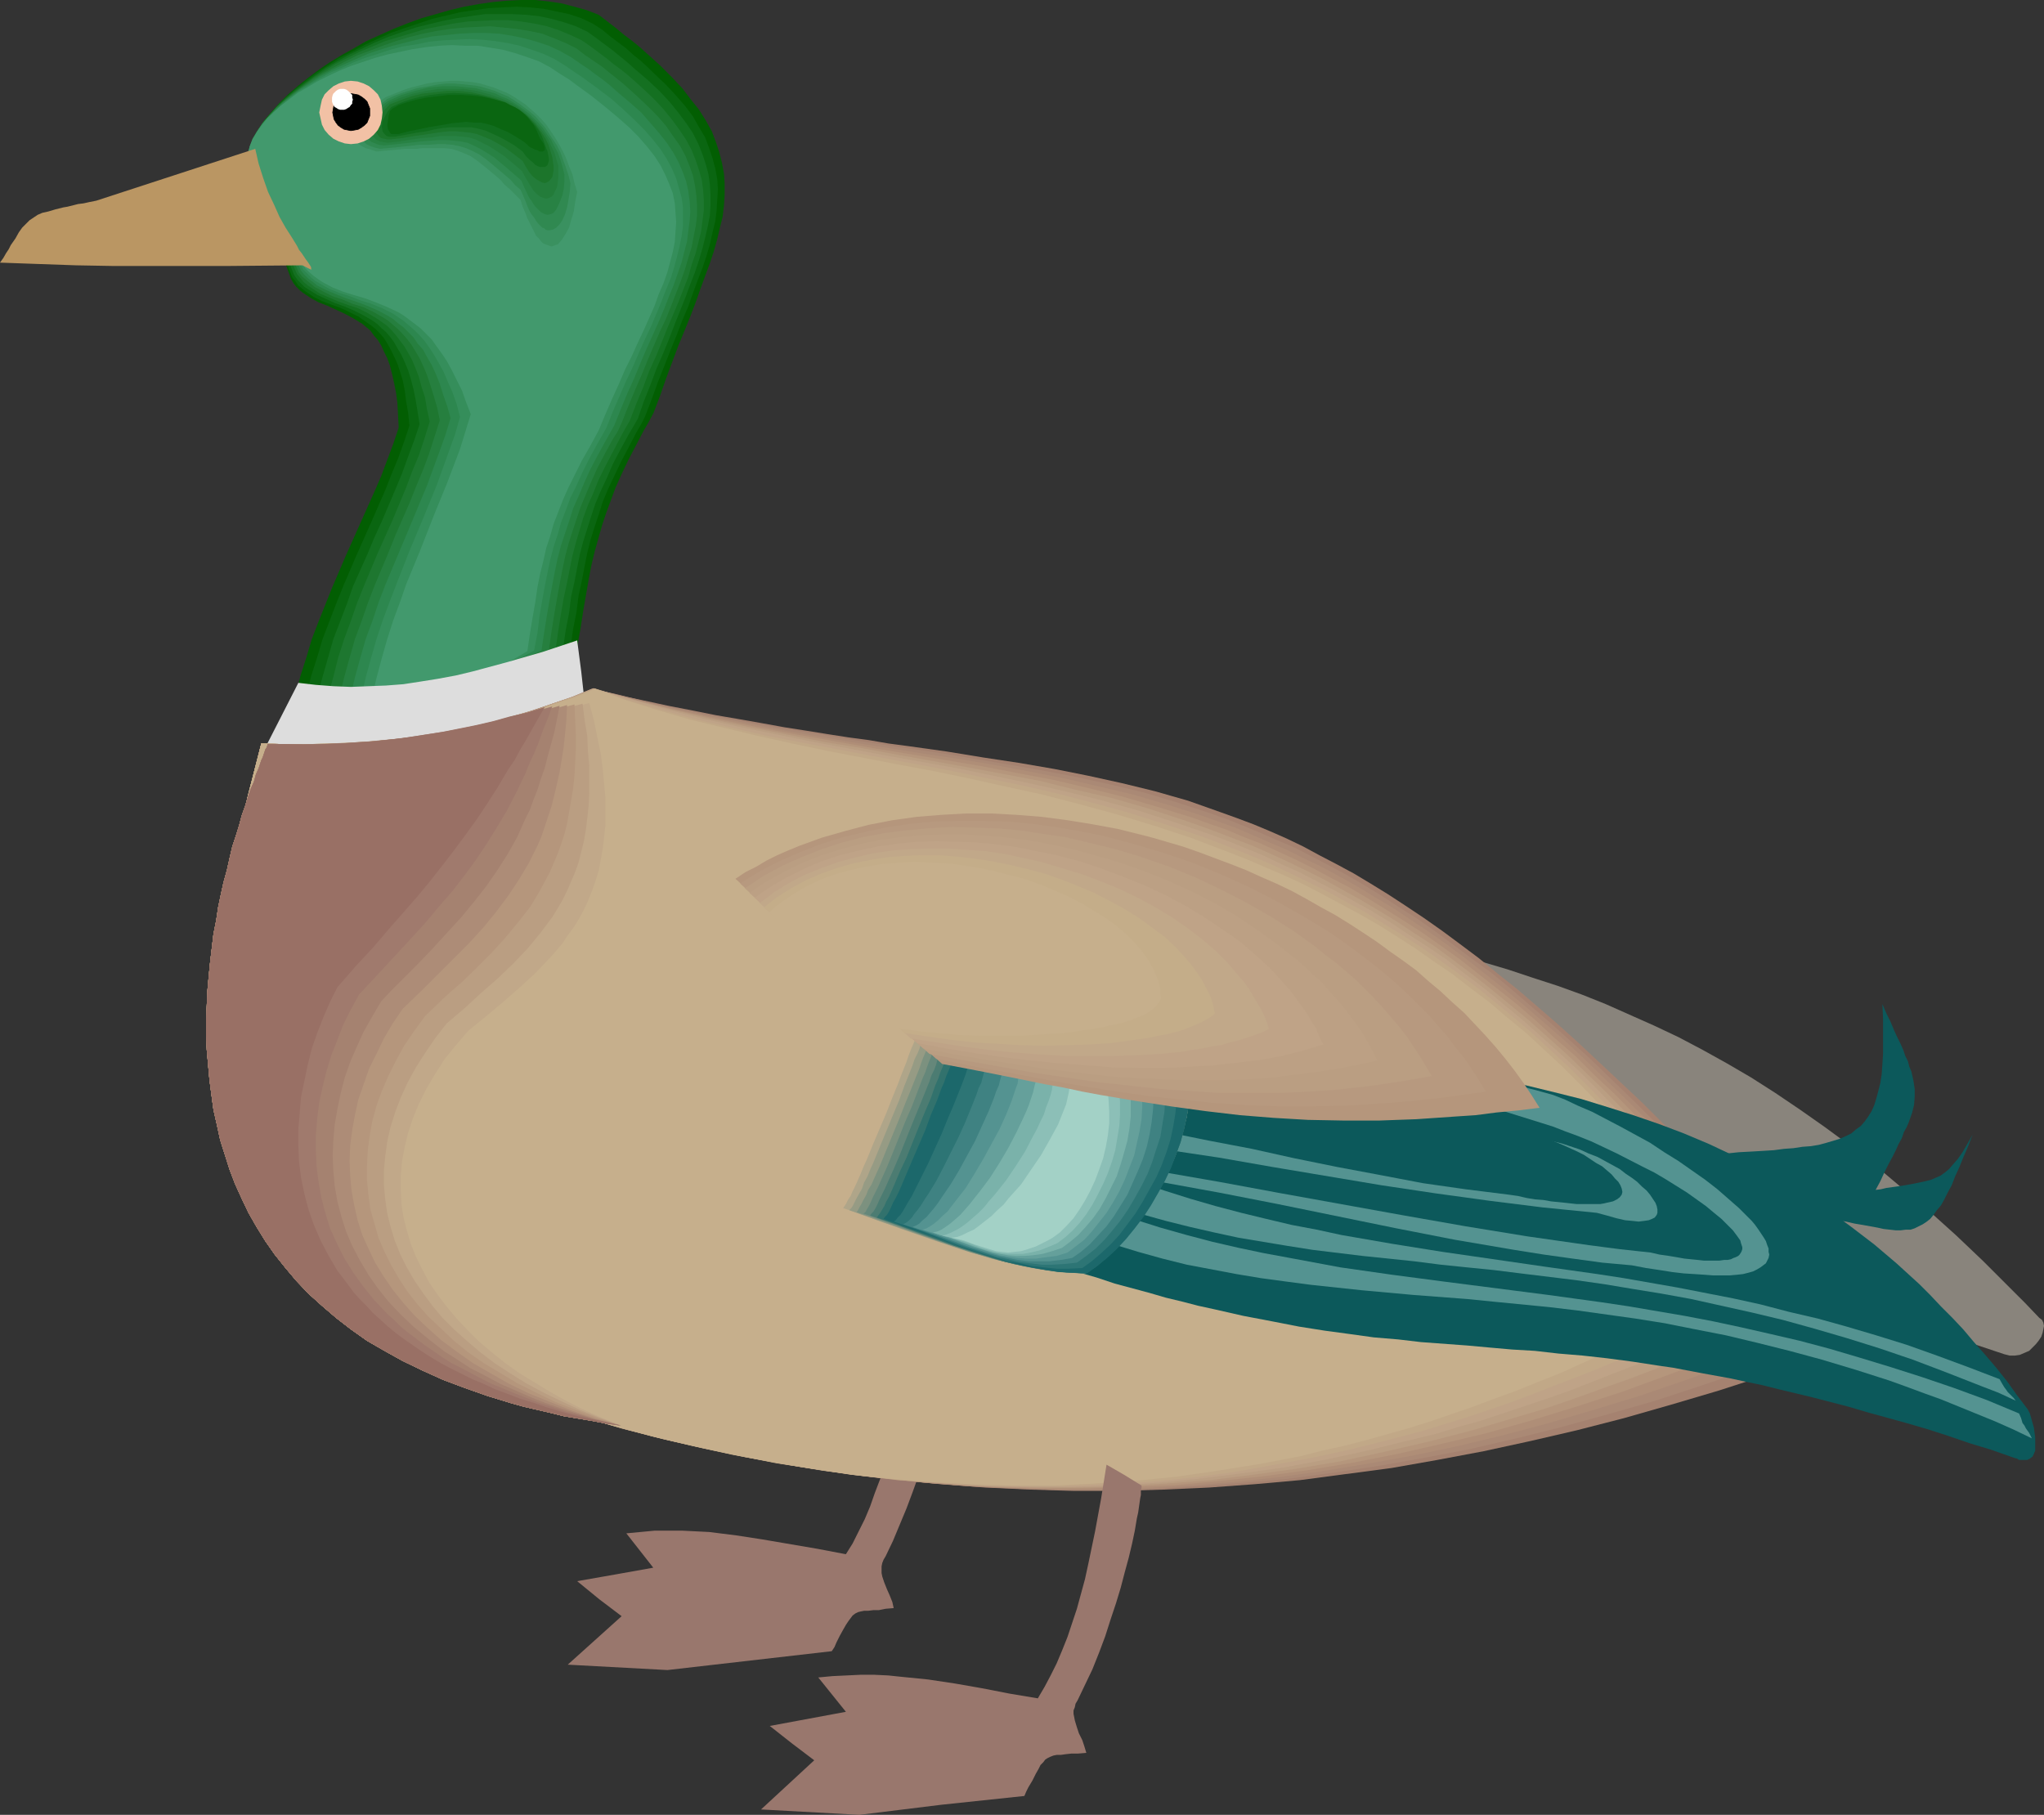 <?xml version="1.0" encoding="UTF-8" standalone="no"?>
<svg
   version="1.0"
   width="129.766mm"
   height="115.222mm"
   id="svg71"
   sodipodi:docname="Duck 18.wmf"
   xmlns:inkscape="http://www.inkscape.org/namespaces/inkscape"
   xmlns:sodipodi="http://sodipodi.sourceforge.net/DTD/sodipodi-0.dtd"
   xmlns="http://www.w3.org/2000/svg"
   xmlns:svg="http://www.w3.org/2000/svg">
  <rect width="100%" height="100%" fill="#333333" stroke="none"/>
  <sodipodi:namedview
     id="namedview71"
     pagecolor="#ffffff"
     bordercolor="#000000"
     borderopacity="0.25"
     inkscape:showpageshadow="2"
     inkscape:pageopacity="0.0"
     inkscape:pagecheckerboard="0"
     inkscape:deskcolor="#d1d1d1"
     inkscape:document-units="mm" />
  <defs
     id="defs1">
    <pattern
       id="WMFhbasepattern"
       patternUnits="userSpaceOnUse"
       width="6"
       height="6"
       x="0"
       y="0" />
  </defs>
  <path
     style="fill:#89847c;fill-opacity:1;fill-rule:evenodd;stroke:none"
     d="m 261.469,283.267 4.202,1.293 4.363,1.293 4.04,1.131 4.04,0.97 3.878,1.131 7.434,1.777 3.555,0.808 3.555,0.808 3.394,0.646 3.394,0.646 3.232,0.646 6.302,1.131 6.141,0.808 5.818,0.808 5.656,0.646 5.494,0.485 5.333,0.485 10.666,0.808 10.504,0.646 5.494,0.323 5.333,0.485 5.656,0.485 5.818,0.646 5.818,0.646 6.302,0.808 6.464,1.131 3.232,0.485 3.555,0.646 3.394,0.646 3.717,0.646 3.555,0.808 3.878,0.97 3.878,0.808 4.04,0.97 4.04,0.97 4.363,1.131 4.363,1.131 4.363,1.293 4.686,1.293 4.686,1.454 4.848,1.454 5.171,1.616 5.01,1.616 5.333,1.777 1.454,0.485 1.293,0.323 h 1.293 l 1.131,-0.162 1.131,-0.485 1.131,-0.485 0.808,-0.808 0.808,-0.808 0.646,-0.808 0.646,-0.97 0.323,-0.97 0.162,-0.808 0.162,-0.808 -0.162,-0.808 -0.323,-0.646 -0.646,-0.485 -3.394,-3.555 -3.394,-3.393 -3.394,-3.393 -3.232,-3.232 -3.394,-3.232 -3.232,-3.07 -3.232,-2.909 -3.232,-2.909 -3.232,-2.747 -3.232,-2.747 -3.07,-2.585 -3.07,-2.585 -6.141,-4.848 -6.141,-4.525 -5.979,-4.201 -5.979,-4.04 -5.818,-3.717 -5.818,-3.393 -5.818,-3.232 -5.818,-3.07 -5.818,-2.747 -5.818,-2.585 -5.818,-2.585 -5.656,-2.262 -5.818,-2.101 -5.979,-1.939 -5.818,-1.939 -5.979,-1.777 -5.979,-1.777 -6.141,-1.616 -6.141,-1.454 -6.302,-1.616 -6.302,-1.454 -6.626,-1.454 -6.626,-1.454 -6.626,-1.454 -6.949,-1.454 -6.949,-1.616 v 1.616 1.777 1.777 l -0.323,1.939 -0.162,1.939 -0.485,1.939 -0.323,2.101 -0.646,2.101 -1.293,4.201 -1.616,4.525 -1.778,4.525 -1.939,4.525 -2.262,4.686 -2.424,4.525 -2.586,4.525 -2.747,4.525 -2.747,4.363 -2.909,4.363 -2.909,3.878 z"
     id="path1" />
  <path
     style="fill:#99776d;fill-opacity:1;fill-rule:evenodd;stroke:none"
     d="m 219.453,316.878 -1.454,8.079 -1.293,7.918 -1.616,7.595 -0.97,3.717 -0.97,3.717 -0.97,3.555 -0.97,3.393 -1.293,3.393 -1.131,3.232 -1.293,3.07 -1.454,2.909 -1.454,2.909 -1.616,2.585 -6.787,-1.293 -6.626,-1.131 -6.626,-1.131 -6.302,-0.97 -6.464,-0.808 -3.232,-0.162 -3.232,-0.162 h -3.394 -3.232 l -3.394,0.323 -3.394,0.323 6.464,8.241 -9.05,1.616 -9.211,1.616 5.333,4.363 5.333,4.04 -6.464,5.817 -6.464,5.817 23.917,1.293 19.715,-2.262 19.715,-2.262 0.646,-0.97 0.485,-1.131 0.808,-1.616 0.808,-1.454 0.646,-1.131 0.646,-0.97 0.485,-0.646 0.485,-0.646 0.646,-0.485 0.646,-0.323 0.646,-0.162 0.808,-0.162 h 0.97 l 1.293,-0.162 h 1.293 l 1.616,-0.323 1.939,-0.162 -0.323,-1.454 -0.646,-1.616 -0.646,-1.454 -0.646,-1.616 -0.485,-1.454 -0.162,-0.808 v -0.808 -0.808 l 0.162,-0.808 0.323,-0.808 0.485,-0.808 1.778,-3.717 1.616,-3.878 1.616,-3.878 1.454,-3.878 1.454,-4.04 1.293,-3.878 1.131,-3.717 0.97,-3.717 0.97,-3.555 0.808,-3.393 0.646,-3.232 0.485,-2.747 0.323,-1.454 0.162,-1.131 0.162,-1.293 0.162,-0.97 0.162,-0.97 v -0.808 -0.808 -0.646 l -4.04,-2.424 z"
     id="path2" />
  <path
     style="fill:#025e02;fill-opacity:1;fill-rule:evenodd;stroke:none"
     d="m 143.662,3.555 2.101,1.616 2.101,1.616 1.939,1.616 1.939,1.454 1.778,1.454 1.616,1.454 1.616,1.454 1.616,1.454 2.747,2.747 2.586,2.747 2.101,2.747 1.939,2.424 1.616,2.585 1.454,2.585 0.97,2.585 0.808,2.424 0.646,2.585 0.485,2.585 0.162,2.424 v 2.585 l -0.162,2.585 -0.323,2.747 -0.646,2.585 -0.646,2.747 -0.808,2.909 -0.97,2.909 -1.131,3.07 -1.131,3.07 -1.131,3.232 -1.293,3.393 -1.454,3.555 -1.454,3.555 -1.454,3.878 -1.454,3.878 -1.454,4.201 -1.616,4.201 -1.131,2.101 -1.131,1.939 -1.939,3.717 -1.778,3.393 -1.616,3.393 -1.454,3.232 -1.131,3.07 -1.131,3.07 -0.97,2.909 -1.778,6.302 -0.808,3.393 -0.646,3.393 -0.646,3.717 -0.646,3.717 -0.646,4.201 -0.808,4.525 -2.424,0.808 -2.262,0.808 -4.686,1.454 -4.363,1.454 -4.04,1.131 -4.04,0.97 -3.878,0.97 -3.717,0.808 -3.717,0.808 -3.878,0.646 -3.878,0.485 -3.878,0.323 -4.04,0.323 -4.363,0.323 -4.363,0.162 h -4.848 l -2.586,0.162 H 70.942 l 1.131,-4.686 1.454,-4.525 1.293,-4.363 1.616,-4.201 1.616,-4.04 1.616,-4.04 3.394,-7.918 3.394,-7.595 3.394,-7.595 1.616,-3.717 1.454,-3.878 1.454,-3.878 1.293,-3.878 -0.162,-3.07 -0.162,-2.909 -0.323,-2.424 -0.485,-2.424 -0.485,-2.101 -0.485,-1.939 -0.646,-1.777 -0.808,-1.616 -0.646,-1.454 -0.808,-1.293 -0.97,-1.131 -0.808,-1.131 -0.97,-0.808 -0.97,-0.808 -2.101,-1.293 -2.101,-1.131 -2.101,-0.97 -2.101,-0.97 -2.101,-0.808 -1.778,-0.97 -1.939,-1.293 -0.808,-0.646 -0.808,-0.808 -0.646,-0.808 -0.646,-1.131 -5.171,-14.382 -5.333,-14.22 0.323,-1.939 0.646,-1.777 0.808,-2.101 1.293,-1.939 1.293,-1.939 1.616,-1.939 1.939,-2.101 1.939,-1.939 2.262,-1.939 2.424,-1.939 2.586,-1.939 2.586,-1.777 2.909,-1.777 2.909,-1.616 3.07,-1.777 3.232,-1.454 3.232,-1.454 3.232,-1.293 3.555,-1.293 3.394,-0.97 3.394,-0.97 3.394,-0.808 3.555,-0.646 3.394,-0.485 3.394,-0.323 L 125.078,0 h 3.394 l 3.07,0.323 3.232,0.485 3.07,0.808 2.909,0.808 z"
     id="path3" />
  <path
     style="fill:#0a6611;fill-opacity:1;fill-rule:evenodd;stroke:none"
     d="m 142.208,5.656 2.262,1.454 1.939,1.616 1.939,1.454 1.939,1.454 1.778,1.616 1.616,1.293 1.616,1.454 1.454,1.454 2.909,2.747 2.424,2.585 2.262,2.585 1.939,2.585 1.454,2.585 1.454,2.424 0.97,2.585 0.808,2.424 0.646,2.424 0.485,2.585 0.162,2.424 -0.162,2.585 -0.162,2.585 -0.323,2.585 -0.646,2.585 -0.646,2.909 -0.808,2.747 -0.97,2.909 -1.131,2.909 -1.131,3.07 -1.131,3.232 -1.454,3.393 -1.293,3.393 -1.454,3.555 -1.454,3.717 -1.616,4.04 -1.454,4.04 -1.616,4.201 -0.97,1.939 -1.131,1.939 -1.939,3.717 -1.778,3.393 -1.616,3.393 -1.454,3.07 -1.293,3.07 -0.97,3.07 -0.97,2.909 -0.97,3.07 -0.808,3.232 -0.646,3.232 -0.646,3.393 -0.808,3.717 -0.485,3.878 -0.808,4.04 -0.646,4.525 -4.525,1.616 -4.202,1.454 -4.04,1.293 -3.878,1.131 -3.717,1.131 -3.717,0.97 -3.555,0.808 -3.394,0.646 -3.555,0.646 -3.717,0.485 -3.717,0.485 -3.717,0.323 -4.04,0.162 -4.202,0.162 -4.525,0.162 h -4.848 l 1.131,-4.686 1.454,-4.525 1.293,-4.363 1.616,-4.201 1.616,-4.201 1.616,-4.04 3.394,-7.918 3.394,-7.595 3.394,-7.756 1.454,-3.717 1.616,-3.878 1.454,-4.04 1.293,-3.878 -0.323,-3.07 -0.485,-2.747 -0.323,-2.585 -0.485,-2.424 -0.646,-2.101 -0.646,-1.939 -0.808,-1.777 -0.808,-1.616 -0.808,-1.454 -0.808,-1.293 -0.97,-1.131 -0.97,-0.97 -0.97,-0.808 -1.131,-0.808 -2.101,-1.454 -2.262,-1.131 -2.101,-0.97 -2.262,-0.808 -2.101,-0.808 -1.939,-0.97 -1.939,-1.293 -0.808,-0.646 -0.97,-0.808 -0.646,-0.97 -0.808,-0.97 -5.333,-14.22 -5.494,-14.058 0.323,-1.777 0.646,-1.939 0.808,-1.939 1.131,-1.939 1.293,-1.939 1.616,-1.777 1.778,-2.101 1.939,-1.777 2.262,-1.939 2.424,-1.939 2.424,-1.777 2.747,-1.777 2.747,-1.777 2.909,-1.454 3.07,-1.616 3.07,-1.454 3.232,-1.454 3.232,-1.131 3.394,-1.131 3.394,-1.131 3.394,-0.808 3.394,-0.808 3.394,-0.485 3.394,-0.485 3.394,-0.162 3.232,-0.162 3.232,0.162 3.232,0.323 3.07,0.646 3.07,0.646 2.909,0.97 z"
     id="path4" />
  <path
     style="fill:#147021;fill-opacity:1;fill-rule:evenodd;stroke:none"
     d="m 140.915,7.595 2.262,1.616 1.939,1.454 1.939,1.454 1.778,1.454 1.778,1.454 1.616,1.454 3.232,2.747 2.747,2.585 2.424,2.585 2.101,2.585 1.939,2.585 1.616,2.424 1.293,2.585 0.97,2.424 0.808,2.424 0.646,2.424 0.323,2.424 0.162,2.424 v 2.585 l -0.162,2.424 -0.485,2.585 -0.646,2.747 -0.646,2.585 -0.808,2.747 -0.97,2.909 -1.131,2.909 -1.131,3.07 -1.293,3.232 -1.293,3.232 -1.293,3.393 -1.454,3.555 -1.616,3.717 -1.454,3.878 -1.616,4.04 -1.454,4.201 -2.262,3.878 -1.939,3.555 -1.778,3.393 -1.454,3.393 -1.454,3.07 -1.293,3.07 -0.97,2.909 -0.97,3.07 -0.97,3.07 -0.808,3.07 -0.646,3.232 -0.646,3.393 -0.808,3.555 -0.485,3.878 -0.808,4.201 -0.646,4.363 -4.202,1.616 -4.04,1.454 -3.717,1.293 -3.555,1.131 -3.555,1.131 -3.232,0.808 -3.394,0.808 -3.232,0.808 -3.394,0.646 -3.232,0.485 -3.394,0.323 -3.717,0.323 -3.717,0.323 -3.878,0.162 h -4.202 l -4.525,0.162 1.293,-4.686 1.293,-4.525 1.293,-4.525 1.616,-4.201 1.616,-4.201 1.454,-4.201 3.555,-7.918 1.616,-3.878 1.778,-3.878 3.232,-7.595 1.616,-3.878 1.454,-4.04 1.454,-3.878 1.293,-3.878 -0.485,-3.07 -0.485,-2.909 -0.485,-2.424 -0.646,-2.424 -0.646,-2.101 -0.808,-1.939 -0.808,-1.777 -0.97,-1.616 -0.808,-1.454 -0.97,-1.293 -0.97,-1.131 -1.131,-0.97 -0.97,-0.97 -1.131,-0.808 -2.262,-1.293 -2.262,-1.131 -2.262,-0.97 -2.262,-0.808 -2.101,-0.97 -2.101,-0.97 -2.101,-1.293 -0.97,-0.646 -0.808,-0.808 -0.808,-0.808 -0.808,-1.131 -5.656,-13.897 -5.656,-13.897 0.323,-1.777 0.485,-1.777 0.97,-1.939 0.97,-1.777 1.293,-1.939 1.616,-1.939 1.778,-1.939 1.939,-1.777 2.101,-1.777 2.424,-1.777 2.424,-1.777 2.586,-1.777 2.747,-1.616 2.909,-1.616 3.07,-1.454 3.07,-1.454 3.07,-1.293 3.232,-1.131 3.394,-1.131 3.232,-0.808 3.394,-0.808 3.232,-0.646 3.394,-0.485 3.394,-0.485 h 3.394 3.232 l 3.232,0.162 3.07,0.323 3.07,0.646 2.909,0.808 2.909,0.97 z"
     id="path5" />
  <path
     style="fill:#1e7730;fill-opacity:1;fill-rule:evenodd;stroke:none"
     d="m 139.622,9.695 2.101,1.454 1.939,1.454 1.939,1.454 1.778,1.454 1.778,1.293 1.778,1.454 3.07,2.747 2.747,2.585 2.424,2.585 2.101,2.585 1.778,2.424 1.616,2.424 1.293,2.424 0.97,2.424 0.808,2.424 0.646,2.262 0.323,2.424 0.162,2.424 v 2.585 l -0.323,2.424 -0.323,2.585 -0.646,2.585 -0.646,2.585 -0.97,2.747 -0.808,2.909 -1.131,2.909 -1.131,2.909 -1.293,3.07 -1.454,3.393 -1.293,3.232 -1.454,3.555 -1.616,3.555 -1.454,3.878 -1.616,3.878 -1.616,4.201 -1.131,1.939 -0.97,1.777 -1.939,3.717 -1.778,3.393 -1.616,3.232 -1.293,3.232 -1.293,2.909 -1.131,3.07 -1.778,5.979 -0.808,3.07 -0.646,3.232 -0.646,3.232 -0.808,3.717 -0.646,3.717 -0.646,4.04 -0.646,4.525 -3.878,1.454 -3.555,1.616 -3.555,1.293 -3.394,1.131 -3.232,1.131 -3.07,0.97 -3.07,0.808 -3.07,0.646 -5.979,1.131 -3.394,0.323 -3.232,0.323 -3.394,0.323 -3.717,0.162 h -3.878 -4.202 l 1.293,-4.686 1.131,-4.525 1.454,-4.525 1.616,-4.363 1.454,-4.201 1.616,-4.04 3.394,-8.079 3.555,-7.918 3.232,-7.756 1.454,-3.878 1.616,-3.878 1.293,-3.878 1.293,-4.201 -0.646,-2.909 -0.485,-2.909 -0.808,-2.424 -0.646,-2.424 -0.808,-2.101 -0.808,-1.939 -0.97,-1.777 -0.97,-1.616 -0.97,-1.293 -0.97,-1.293 -1.131,-1.293 -0.97,-0.97 -1.131,-0.808 -1.131,-0.808 -2.424,-1.454 -2.262,-1.131 -2.424,-0.808 -2.262,-0.808 -2.262,-0.97 -2.262,-0.97 -1.939,-1.293 -0.97,-0.646 -0.97,-0.808 -0.808,-0.97 -0.808,-0.97 -5.979,-13.735 -5.979,-13.735 0.323,-1.777 0.485,-1.777 0.808,-1.777 0.97,-1.777 1.293,-1.939 1.616,-1.777 1.616,-1.777 1.939,-1.777 2.101,-1.777 2.424,-1.777 2.424,-1.777 2.586,-1.616 2.586,-1.616 2.909,-1.454 2.909,-1.454 3.07,-1.293 3.07,-1.293 3.232,-0.97 3.232,-0.97 3.232,-0.97 3.394,-0.646 3.232,-0.646 3.394,-0.485 3.232,-0.162 3.232,-0.162 h 3.232 l 3.232,0.323 3.07,0.485 3.07,0.646 2.909,0.97 2.747,1.131 z"
     id="path6" />
  <path
     style="fill:#267f3f;fill-opacity:1;fill-rule:evenodd;stroke:none"
     d="m 138.329,11.634 2.101,1.616 4.04,2.747 1.778,1.454 1.616,1.293 1.616,1.293 3.07,2.747 2.747,2.585 2.424,2.424 2.101,2.424 1.778,2.585 1.616,2.262 1.293,2.424 0.97,2.424 0.808,2.262 0.485,2.424 0.323,2.424 0.162,2.262 v 2.424 l -0.323,2.585 -0.485,2.424 -0.485,2.585 -0.808,2.585 -0.808,2.747 -0.97,2.747 -1.131,2.909 -1.131,2.909 -1.293,3.232 -1.454,3.07 -1.454,3.393 -1.454,3.393 -1.454,3.555 -1.616,3.717 -1.616,3.878 -1.616,4.04 -0.97,2.101 -1.131,1.777 -1.939,3.555 -1.778,3.393 -1.454,3.232 -1.293,3.07 -1.293,3.07 -0.97,2.909 -0.97,2.909 -0.97,3.07 -0.808,3.07 -0.646,3.07 -0.646,3.393 -0.646,3.555 -0.646,3.717 -0.646,4.04 -0.646,4.525 -3.555,1.616 -3.394,1.454 -3.232,1.293 -3.07,1.131 -2.909,1.131 -2.909,0.808 -2.747,0.808 -2.747,0.808 -2.909,0.646 -2.909,0.485 -2.909,0.323 -3.07,0.323 -3.232,0.323 -3.232,0.162 h -3.555 -3.878 l 1.131,-4.686 1.293,-4.686 1.293,-4.525 1.616,-4.363 1.454,-4.201 1.616,-4.201 3.394,-8.079 1.616,-4.04 3.394,-7.756 1.616,-4.04 1.616,-3.878 1.454,-3.878 1.293,-4.04 1.293,-4.04 -0.646,-3.07 -0.808,-2.747 -0.808,-2.585 -0.808,-2.424 -0.808,-1.939 -0.97,-2.101 -0.97,-1.616 -0.97,-1.616 -1.131,-1.454 -1.131,-1.293 -1.131,-1.131 -1.131,-0.97 -1.131,-0.97 -1.293,-0.808 -2.262,-1.293 -2.424,-1.131 -2.586,-0.808 -2.262,-0.97 -2.424,-0.808 -2.262,-1.131 -2.101,-1.131 -0.97,-0.808 -0.97,-0.808 -0.97,-0.808 -0.808,-0.97 -6.141,-13.574 -6.302,-13.574 0.323,-1.777 0.485,-1.777 0.808,-1.616 0.97,-1.939 1.293,-1.777 1.454,-1.777 1.616,-1.777 1.939,-1.616 2.101,-1.777 2.262,-1.616 2.262,-1.616 2.586,-1.616 2.747,-1.454 2.747,-1.454 2.909,-1.454 3.07,-1.131 2.909,-1.131 3.232,-1.131 3.232,-0.97 3.232,-0.808 3.232,-0.646 3.232,-0.485 3.232,-0.323 3.232,-0.162 3.232,-0.162 3.232,0.323 3.07,0.323 3.07,0.485 3.07,0.646 2.909,1.131 2.747,1.131 z"
     id="path7" />
  <path
     style="fill:#2d874f;fill-opacity:1;fill-rule:evenodd;stroke:none"
     d="m 137.037,13.735 2.101,1.454 1.939,1.293 1.939,1.454 1.778,1.293 1.616,1.293 1.616,1.454 3.07,2.585 2.747,2.424 2.262,2.585 2.101,2.424 1.778,2.262 1.616,2.424 1.293,2.424 0.97,2.262 0.808,2.262 0.485,2.262 0.323,2.424 0.162,2.424 -0.162,2.262 -0.323,2.424 -0.323,2.585 -0.646,2.424 -0.646,2.585 -0.97,2.747 -0.97,2.747 -1.131,2.747 -1.131,2.909 -1.293,3.07 -1.454,3.232 -1.454,3.232 -1.454,3.393 -1.454,3.555 -1.616,3.555 -1.616,3.878 -1.616,4.04 -2.101,3.717 -1.939,3.555 -1.778,3.393 -1.454,3.232 -1.293,3.07 -1.293,2.909 -0.97,3.07 -0.97,2.909 -0.97,2.909 -0.808,3.07 -0.646,3.07 -0.646,3.393 -0.646,3.555 -0.646,3.717 -0.646,4.04 -0.646,4.363 -3.232,1.454 -3.07,1.454 -2.909,1.293 -2.747,1.293 -2.747,0.97 -2.586,0.97 -2.586,0.808 -2.586,0.646 -2.586,0.646 -2.586,0.485 -2.747,0.485 -2.747,0.323 -2.909,0.162 -3.07,0.162 -3.394,0.162 h -3.394 l 1.131,-4.848 1.293,-4.686 1.293,-4.525 1.616,-4.363 1.454,-4.363 1.616,-4.201 3.394,-8.079 3.394,-8.079 3.232,-7.756 2.909,-7.918 1.454,-4.04 1.293,-4.201 -0.808,-2.909 -0.97,-2.747 -0.808,-2.585 -0.97,-2.424 -0.97,-2.101 -1.131,-1.939 -0.97,-1.777 -1.293,-1.454 -0.97,-1.454 -1.293,-1.293 -1.131,-1.131 -1.293,-0.97 -1.131,-0.97 -1.293,-0.808 -2.424,-1.293 -2.586,-1.131 -2.586,-0.97 -2.424,-0.808 -2.424,-0.97 -2.262,-0.97 -2.262,-1.131 -0.97,-0.808 -1.131,-0.808 -0.97,-0.97 -0.808,-0.97 -12.928,-26.662 0.323,-1.616 0.485,-1.777 0.646,-1.616 0.97,-1.777 1.131,-1.777 1.616,-1.777 1.616,-1.616 1.778,-1.777 2.101,-1.616 2.101,-1.616 2.424,-1.454 2.424,-1.616 2.747,-1.454 2.747,-1.293 2.909,-1.293 2.909,-1.293 2.909,-0.97 3.07,-0.97 3.232,-0.808 3.232,-0.808 3.07,-0.646 3.394,-0.323 3.07,-0.323 3.232,-0.162 h 3.232 l 3.07,0.162 3.07,0.485 3.07,0.646 2.909,0.808 2.909,0.97 2.747,1.293 z"
     id="path8" />
  <path
     style="fill:#358e5b;fill-opacity:1;fill-rule:evenodd;stroke:none"
     d="m 135.744,15.836 2.101,1.454 1.939,1.293 1.778,1.293 1.778,1.293 3.394,2.585 2.909,2.585 2.586,2.424 2.424,2.424 2.101,2.424 1.778,2.262 1.454,2.262 1.293,2.424 0.97,2.262 0.646,2.262 0.646,2.262 0.323,2.262 v 2.424 2.262 l -0.323,2.424 -0.485,2.424 -0.646,2.585 -0.646,2.424 -0.808,2.585 -1.131,2.747 -1.131,2.909 -1.131,2.747 -1.293,3.07 -1.454,3.07 -1.454,3.232 -1.454,3.393 -1.616,3.393 -1.616,3.717 -1.616,3.717 -1.616,4.04 -2.101,3.717 -1.939,3.555 -1.616,3.232 -1.454,3.232 -1.454,2.909 -1.131,3.07 -1.131,2.909 -0.808,2.909 -0.97,2.909 -0.808,3.07 -0.646,3.07 -0.646,3.232 -0.646,3.555 -0.646,3.717 -0.485,4.04 -0.808,4.201 -2.909,1.616 -2.747,1.454 -2.586,1.293 -2.586,1.131 -2.424,1.131 -2.262,0.97 -2.424,0.808 -2.262,0.646 -2.424,0.646 -2.262,0.485 -2.424,0.485 -2.586,0.323 -2.586,0.162 -2.909,0.162 -2.909,0.162 h -3.232 l 1.131,-5.009 1.293,-4.686 1.293,-4.525 1.454,-4.363 1.616,-4.363 1.616,-4.201 3.232,-8.241 3.394,-8.079 3.232,-7.918 2.909,-8.08 1.454,-4.04 1.131,-4.04 -0.808,-3.07 -0.97,-2.747 -1.131,-2.585 -0.97,-2.262 -1.131,-2.101 -1.131,-1.939 -1.131,-1.777 -1.131,-1.616 -1.293,-1.454 -1.293,-1.293 -1.131,-0.97 -1.293,-1.131 -2.586,-1.777 -2.586,-1.293 -2.747,-1.131 -2.586,-0.808 -2.424,-0.97 -2.586,-0.808 -2.424,-0.97 -2.262,-1.293 -1.131,-0.646 -0.97,-0.808 -0.97,-0.97 -0.97,-0.97 -6.626,-13.089 -6.787,-13.25 0.323,-1.616 0.323,-1.616 0.646,-1.777 0.97,-1.616 1.293,-1.777 1.293,-1.616 1.778,-1.616 1.778,-1.616 1.939,-1.616 2.101,-1.616 2.424,-1.454 2.424,-1.454 2.586,-1.454 2.747,-1.131 2.747,-1.293 2.909,-1.131 3.07,-0.97 2.909,-0.97 3.07,-0.808 3.232,-0.485 3.07,-0.646 3.232,-0.323 3.232,-0.162 3.07,-0.162 3.232,0.162 3.07,0.323 3.07,0.485 2.909,0.646 2.909,0.97 2.747,0.97 2.747,1.293 z"
     id="path9" />
  <path
     style="fill:#42996d;fill-opacity:1;fill-rule:evenodd;stroke:none"
     d="m 134.451,17.775 2.101,1.293 1.939,1.454 1.778,1.293 1.778,1.293 3.232,2.585 2.909,2.424 2.747,2.424 2.262,2.262 2.101,2.424 1.778,2.262 1.454,2.262 1.131,2.262 0.97,2.262 0.808,2.101 0.485,2.424 0.162,2.262 0.162,2.262 -0.162,2.262 -0.162,2.424 -0.485,2.424 -0.646,2.424 -0.646,2.424 -0.97,2.747 -1.131,2.585 -0.97,2.747 -1.293,2.909 -1.293,2.909 -1.454,3.07 -1.454,3.232 -1.616,3.232 -1.454,3.393 -1.616,3.555 -1.616,3.717 -1.616,3.878 -2.101,3.878 -1.939,3.393 -1.616,3.232 -1.616,3.232 -1.293,2.909 -1.131,2.909 -1.131,2.909 -0.808,2.909 -0.97,2.909 -0.646,2.909 -0.808,3.232 -0.646,3.232 -0.485,3.393 -0.646,3.717 -0.646,3.878 -0.646,4.363 -2.747,1.616 -2.424,1.454 -2.262,1.293 -2.262,1.131 -2.101,1.131 -2.101,0.97 -2.101,0.808 -2.101,0.646 -2.101,0.646 -2.101,0.485 -2.262,0.323 -2.262,0.323 -2.424,0.323 -2.586,0.162 h -2.586 -2.909 l 1.131,-4.848 1.293,-4.848 1.293,-4.525 1.454,-4.525 1.616,-4.363 1.454,-4.201 3.394,-8.241 3.232,-8.241 3.232,-7.918 3.07,-8.08 1.293,-4.201 1.293,-4.201 -1.131,-2.909 -0.97,-2.747 -1.293,-2.585 -1.131,-2.262 -1.131,-2.101 -1.293,-1.939 -1.293,-1.777 -1.131,-1.616 -1.293,-1.293 -1.293,-1.293 -1.454,-1.131 -1.293,-0.97 -1.293,-0.97 -1.293,-0.808 -2.747,-1.293 -2.747,-1.131 -2.586,-0.97 -2.747,-0.808 -2.586,-0.808 -2.424,-0.97 -2.424,-1.293 -0.97,-0.646 -1.131,-0.808 -1.131,-0.97 -0.97,-0.97 -6.949,-13.089 -3.394,-6.464 -3.555,-6.464 0.162,-1.616 0.485,-1.616 0.646,-1.616 0.97,-1.616 1.131,-1.616 1.293,-1.616 1.616,-1.616 1.778,-1.616 1.939,-1.454 2.101,-1.616 2.262,-1.293 2.424,-1.454 2.586,-1.293 2.747,-1.293 2.747,-1.131 2.909,-0.97 2.909,-0.97 2.909,-0.808 3.07,-0.646 3.07,-0.646 3.232,-0.485 3.07,-0.323 3.07,-0.162 3.232,0.162 h 3.07 l 3.07,0.485 2.909,0.485 2.909,0.808 2.909,0.97 2.747,0.97 2.747,1.454 z"
     id="path10" />
  <path
     style="fill:#ba9663;fill-opacity:1;fill-rule:evenodd;stroke:none"
     d="m 61.246,35.711 -38.138,12.442 -1.616,0.323 -1.454,0.323 -1.293,0.162 -1.293,0.323 -1.293,0.323 -0.97,0.162 -1.939,0.485 -1.616,0.485 -1.454,0.323 -1.131,0.485 -0.97,0.646 -0.97,0.646 -0.808,0.808 -0.97,0.97 -0.808,1.131 -0.808,1.454 -1.131,1.616 -0.485,0.97 -0.646,0.97 -0.646,1.131 L 0,63.02 l 9.05,0.323 9.211,0.323 9.05,0.162 h 8.888 18.099 l 18.261,-0.162 0.646,0.323 0.646,0.323 0.323,0.162 0.323,0.162 h 0.162 0.162 l -0.162,-0.162 v -0.323 l -0.162,-0.323 -0.646,-0.97 -0.485,-0.646 -0.97,-1.454 -0.646,-0.808 -0.485,-0.97 -1.293,-2.101 -1.454,-2.262 -1.454,-2.585 -1.293,-2.909 -1.454,-3.07 -1.131,-3.232 -1.131,-3.555 z"
     id="path11" />
  <path
     style="fill:#dddddd;fill-opacity:1;fill-rule:evenodd;stroke:none"
     d="m 71.589,163.852 -7.918,15.513 5.01,0.323 h 4.848 5.01 5.01 l 4.848,-0.323 5.01,-0.323 4.848,-0.323 4.848,-0.646 4.848,-0.646 4.686,-0.808 4.848,-0.97 4.686,-1.131 4.525,-1.293 4.686,-1.454 4.363,-1.616 4.525,-1.777 -0.808,-7.272 -0.97,-7.433 -8.242,2.747 -8.403,2.424 -4.202,1.131 -4.202,1.131 -4.04,0.97 -4.363,0.808 -4.04,0.646 -4.202,0.646 -4.202,0.323 -4.202,0.162 -4.202,0.162 -4.202,-0.162 -4.202,-0.323 z"
     id="path12" />
  <path
     style="fill:#a58270;fill-opacity:1;fill-rule:evenodd;stroke:none"
     d="m 62.701,178.395 -1.616,6.302 -1.616,6.302 -1.454,6.14 -1.131,5.979 -1.293,5.979 -0.97,5.817 -0.97,5.656 -0.646,5.656 -0.646,5.494 -0.323,5.332 -0.323,5.332 -0.162,5.171 0.162,5.009 0.323,5.009 0.485,4.848 0.808,4.686 0.808,4.525 1.131,4.525 1.454,4.363 1.616,4.363 1.939,4.04 2.101,4.04 2.424,3.878 2.586,3.717 2.909,3.717 3.232,3.555 3.555,3.393 3.878,3.393 4.04,3.07 2.262,1.616 2.262,1.454 2.262,1.454 2.424,1.454 2.586,1.454 2.586,1.293 10.504,3.878 10.342,3.717 10.504,3.393 10.504,3.07 10.504,2.909 10.504,2.585 10.504,2.262 10.666,2.101 10.504,1.939 10.504,1.616 10.666,1.293 10.666,0.97 10.666,0.808 10.666,0.485 10.666,0.323 h 10.827 l 10.666,-0.323 10.827,-0.485 10.989,-0.808 10.827,-0.97 10.989,-1.454 10.989,-1.454 10.989,-1.939 11.15,-2.101 11.15,-2.424 11.15,-2.585 11.312,-2.909 11.312,-3.232 11.474,-3.393 11.474,-3.717 11.474,-4.04 11.635,-4.201 -6.464,-7.433 -6.302,-7.11 -6.141,-6.787 -6.141,-6.625 -5.818,-6.302 -5.656,-6.14 -5.656,-5.817 -5.494,-5.656 -5.333,-5.332 -5.333,-5.009 -5.171,-4.848 -5.01,-4.686 -4.848,-4.363 -4.848,-4.201 -4.686,-4.04 -4.686,-3.717 -4.525,-3.717 -4.525,-3.393 -4.363,-3.232 -4.363,-3.07 -4.363,-2.909 -4.202,-2.747 -4.202,-2.585 -4.04,-2.424 -4.202,-2.262 -4.04,-2.101 -3.878,-2.101 -4.04,-1.939 -4.04,-1.777 -3.878,-1.616 -3.878,-1.454 -4.04,-1.454 -7.757,-2.747 -7.918,-2.262 -7.918,-1.939 -8.08,-1.777 -8.08,-1.616 -8.403,-1.454 -8.565,-1.293 -8.888,-1.454 -9.211,-1.293 -4.848,-0.646 -4.686,-0.808 -4.848,-0.646 -5.171,-0.808 -5.01,-0.808 -5.171,-0.808 -5.333,-0.97 -5.494,-0.97 -5.656,-0.97 -5.656,-1.131 -5.818,-1.131 -5.979,-1.293 -6.141,-1.293 -6.302,-1.454 -4.686,1.939 -4.686,1.616 -4.848,1.616 -4.848,1.454 -4.848,1.293 -4.848,1.131 -4.848,0.97 -4.848,0.97 -5.01,0.808 -5.01,0.485 -5.01,0.485 -5.01,0.323 -5.171,0.162 -5.171,0.162 -5.171,-0.162 z"
     id="path13" />
  <path
     style="fill:#aa8975;fill-opacity:1;fill-rule:evenodd;stroke:none"
     d="m 62.701,178.395 -1.616,6.302 -1.616,6.302 -1.454,6.14 -1.131,5.979 -1.293,5.979 -0.97,5.817 -0.97,5.656 -0.646,5.656 -0.646,5.494 -0.323,5.332 -0.323,5.332 -0.162,5.171 0.162,5.009 0.323,5.009 0.485,4.848 0.808,4.686 0.808,4.525 1.131,4.525 1.454,4.363 1.616,4.363 1.939,4.04 2.101,4.04 2.424,3.878 2.586,3.717 2.909,3.717 3.232,3.555 3.555,3.393 3.878,3.393 4.04,3.07 2.262,1.616 2.262,1.454 2.262,1.454 2.424,1.454 2.586,1.454 2.586,1.293 10.342,3.878 10.342,3.555 10.342,3.393 10.342,3.07 10.342,2.909 10.342,2.585 10.342,2.262 10.504,2.101 10.342,1.939 10.342,1.454 10.504,1.293 10.504,1.131 10.504,0.808 10.504,0.485 10.666,0.323 h 10.504 l 10.666,-0.323 10.666,-0.646 10.827,-0.808 10.666,-0.97 10.827,-1.454 10.827,-1.616 10.989,-1.939 10.989,-2.101 11.15,-2.585 10.989,-2.747 11.15,-3.07 11.312,-3.232 11.312,-3.717 11.312,-3.878 11.474,-4.201 11.474,-4.525 -6.141,-7.272 -5.979,-6.948 -5.979,-6.787 -5.656,-6.302 -5.656,-6.302 -5.494,-5.817 -5.494,-5.656 -5.333,-5.494 -5.171,-5.171 -5.171,-5.009 -5.01,-4.848 -5.01,-4.525 -4.848,-4.363 -4.686,-4.04 -4.686,-4.04 -4.525,-3.717 -4.686,-3.393 -4.525,-3.393 -4.363,-3.232 -4.363,-3.07 -4.363,-2.747 -4.202,-2.747 -4.202,-2.585 -4.202,-2.424 -4.202,-2.262 -4.04,-2.101 -4.04,-2.101 -4.202,-1.777 -4.04,-1.777 -3.878,-1.616 -4.04,-1.616 -4.04,-1.454 -7.918,-2.585 -8.08,-2.424 -8.08,-1.939 -8.08,-1.777 -8.403,-1.616 -8.403,-1.454 -8.565,-1.454 -8.726,-1.454 -9.05,-1.293 -9.373,-1.454 -4.848,-0.808 -4.848,-0.808 -5.01,-0.808 -5.01,-0.808 -5.171,-0.97 -5.171,-0.97 -5.333,-0.97 -5.494,-1.131 -5.494,-1.131 -5.656,-1.293 -5.818,-1.454 -5.979,-1.293 -4.686,1.939 -4.848,1.616 -4.686,1.616 -4.848,1.454 -4.848,1.293 -4.848,1.131 -4.848,0.97 -5.01,0.97 -5.01,0.808 -4.848,0.485 -5.01,0.485 -5.171,0.323 -5.171,0.162 -5.171,0.162 -5.01,-0.162 z"
     id="path14" />
  <path
     style="fill:#af8e77;fill-opacity:1;fill-rule:evenodd;stroke:none"
     d="m 62.701,178.395 -1.616,6.302 -1.616,6.302 -1.454,6.14 -1.131,5.979 -1.293,5.979 -0.97,5.817 -0.97,5.656 -0.646,5.656 -0.646,5.494 -0.323,5.332 -0.323,5.332 -0.162,5.171 0.162,5.009 0.323,5.009 0.485,4.848 0.808,4.686 0.808,4.525 1.131,4.525 1.454,4.363 1.616,4.363 1.939,4.04 2.101,4.04 2.424,3.878 2.586,3.717 2.909,3.717 3.232,3.555 3.555,3.393 3.878,3.393 4.04,3.07 2.262,1.616 2.262,1.454 2.262,1.454 2.424,1.454 2.586,1.454 2.586,1.293 10.181,3.878 10.181,3.555 10.181,3.232 10.181,3.07 10.342,2.909 10.181,2.585 10.181,2.262 10.342,2.101 10.181,1.777 10.342,1.616 10.342,1.293 10.342,1.131 10.342,0.808 10.342,0.485 10.504,0.323 h 10.342 l 10.504,-0.323 10.666,-0.646 10.504,-0.808 10.666,-1.131 10.666,-1.454 10.827,-1.777 10.827,-1.939 10.827,-2.262 10.827,-2.585 10.989,-2.909 10.989,-3.232 11.15,-3.393 11.312,-3.878 11.15,-4.04 11.474,-4.525 11.312,-4.686 -5.818,-7.11 -5.656,-6.787 -5.656,-6.464 -5.494,-6.302 -5.333,-5.979 -5.333,-5.979 -5.333,-5.494 -5.171,-5.332 -5.01,-5.009 -5.01,-4.848 -4.848,-4.686 -4.848,-4.525 -4.848,-4.201 -4.686,-4.04 -4.686,-3.878 -4.525,-3.555 -4.525,-3.555 -4.525,-3.393 -4.363,-3.07 -4.363,-2.909 -4.363,-2.909 -4.363,-2.585 -4.202,-2.585 -4.363,-2.424 -4.202,-2.262 -4.04,-1.939 -4.202,-2.101 -4.202,-1.777 -4.04,-1.777 -4.202,-1.778 -4.04,-1.454 -4.04,-1.454 -8.08,-2.585 -8.242,-2.424 -8.242,-1.939 -8.242,-1.939 -8.242,-1.616 -8.565,-1.616 -8.565,-1.454 -8.726,-1.293 -9.05,-1.454 -9.05,-1.454 -9.534,-1.616 -9.696,-1.777 -4.848,-0.97 -5.01,-0.97 -5.171,-0.97 -5.171,-1.131 -5.333,-1.131 -5.333,-1.293 -5.494,-1.454 -5.494,-1.293 -4.686,1.939 -4.848,1.616 -4.848,1.616 -4.686,1.454 -4.848,1.293 -5.01,1.131 -4.848,0.97 -4.848,0.97 -5.01,0.808 -5.01,0.485 -5.01,0.485 -5.171,0.323 -5.171,0.162 -5.171,0.162 -5.01,-0.162 z"
     id="path15" />
  <path
     style="fill:#b5967c;fill-opacity:1;fill-rule:evenodd;stroke:none"
     d="m 62.701,178.395 -1.616,6.302 -1.616,6.302 -1.454,6.14 -1.131,5.979 -1.293,5.979 -0.97,5.817 -0.97,5.656 -0.646,5.656 -0.646,5.494 -0.323,5.332 -0.323,5.332 -0.162,5.171 0.162,5.009 0.323,5.009 0.485,4.848 0.808,4.686 0.808,4.525 1.131,4.525 1.454,4.363 1.616,4.363 1.939,4.04 2.101,4.04 2.424,3.878 2.586,3.717 2.909,3.717 3.232,3.555 3.555,3.393 3.878,3.393 4.04,3.07 2.262,1.616 2.262,1.454 2.262,1.454 2.424,1.454 2.586,1.454 2.586,1.293 10.019,3.717 10.181,3.555 10.019,3.232 10.019,3.07 10.019,2.909 10.181,2.585 10.019,2.262 10.181,2.101 10.019,1.777 10.181,1.616 10.181,1.293 10.181,1.131 10.181,0.808 10.342,0.485 10.342,0.162 h 10.181 l 10.504,-0.323 10.342,-0.485 10.504,-0.97 10.504,-1.131 10.504,-1.454 10.666,-1.777 10.666,-2.101 10.666,-2.424 10.827,-2.585 10.827,-3.07 10.989,-3.393 10.989,-3.555 10.989,-4.04 11.15,-4.201 5.656,-2.262 5.656,-2.424 5.656,-2.424 5.656,-2.585 -5.494,-6.787 -5.494,-6.787 -5.333,-6.302 -5.171,-6.14 -5.171,-5.817 -5.171,-5.656 -5.01,-5.494 -5.01,-5.171 -4.848,-5.009 -5.01,-4.686 -4.686,-4.686 -4.848,-4.201 -4.525,-4.201 -4.686,-4.04 -4.686,-3.717 -4.525,-3.555 -4.525,-3.555 -4.525,-3.232 -4.363,-3.07 -4.525,-2.909 -4.363,-2.747 -4.202,-2.585 -4.363,-2.585 -4.363,-2.262 -4.202,-2.262 -4.202,-2.101 -4.202,-1.939 -4.202,-1.939 -4.202,-1.616 -4.202,-1.777 -4.202,-1.454 -4.04,-1.454 -8.403,-2.585 -8.242,-2.424 -8.403,-2.101 -8.242,-1.939 -8.565,-1.616 -8.403,-1.616 -8.565,-1.454 -8.726,-1.454 -8.888,-1.454 -9.05,-1.616 -9.211,-1.616 -9.373,-1.777 -9.534,-1.939 -9.696,-2.101 -10.181,-2.424 -5.171,-1.454 -5.171,-1.293 -4.686,1.939 -4.848,1.616 -4.686,1.616 -4.848,1.454 -4.848,1.293 -4.848,1.131 -4.848,0.97 -5.01,0.97 -5.01,0.808 -5.01,0.485 -5.01,0.485 -5.01,0.323 -5.171,0.162 -5.171,0.162 -5.171,-0.162 z"
     id="path16" />
  <path
     style="fill:#ba9e82;fill-opacity:1;fill-rule:evenodd;stroke:none"
     d="m 62.701,178.395 -1.616,6.302 -1.616,6.302 -1.454,6.14 -1.131,5.979 -1.293,5.979 -0.97,5.817 -0.97,5.656 -0.646,5.656 -0.646,5.494 -0.323,5.332 -0.323,5.332 -0.162,5.171 0.162,5.009 0.323,5.009 0.485,4.848 0.808,4.686 0.808,4.525 1.131,4.525 1.454,4.363 1.616,4.363 1.939,4.04 2.101,4.04 2.424,3.878 2.586,3.717 2.909,3.717 3.232,3.555 3.555,3.393 3.878,3.393 4.04,3.07 2.262,1.616 2.262,1.454 2.262,1.454 2.424,1.454 2.586,1.454 2.586,1.293 9.858,3.717 10.019,3.393 9.858,3.393 10.019,2.909 9.858,2.909 10.019,2.585 9.858,2.262 10.019,2.101 10.019,1.777 10.019,1.616 9.858,1.293 10.181,0.97 10.019,0.808 10.181,0.646 10.019,0.162 h 10.181 l 10.342,-0.323 10.181,-0.646 10.342,-0.808 10.342,-1.293 10.504,-1.454 10.504,-1.777 10.504,-2.262 10.504,-2.424 10.666,-2.747 10.827,-3.232 5.494,-1.616 5.333,-1.777 5.494,-1.939 5.333,-1.939 5.494,-1.939 5.494,-2.101 5.494,-2.262 5.656,-2.262 5.494,-2.424 5.656,-2.424 5.494,-2.585 5.656,-2.747 -5.171,-6.625 -5.171,-6.464 -5.01,-6.14 -5.01,-6.14 -5.01,-5.656 -4.848,-5.494 -4.848,-5.332 -4.848,-5.009 -4.686,-4.848 -4.848,-4.686 -4.686,-4.525 -4.686,-4.201 -4.525,-4.04 -4.686,-3.878 -4.525,-3.717 -4.525,-3.555 -4.525,-3.393 -4.363,-3.232 -4.525,-2.909 -4.363,-2.909 -4.525,-2.747 -4.363,-2.585 -4.363,-2.424 -4.363,-2.424 -4.202,-2.101 -4.363,-2.101 -4.202,-1.939 -4.363,-1.939 -4.202,-1.616 -4.202,-1.616 -4.363,-1.616 -4.202,-1.454 -8.403,-2.747 -8.403,-2.424 -8.565,-1.939 -8.403,-2.101 -8.565,-1.616 -8.565,-1.616 -17.13,-3.07 -8.726,-1.616 -8.888,-1.454 -8.888,-1.777 -9.05,-1.777 -9.211,-1.939 -9.373,-2.262 -9.373,-2.424 -4.848,-1.293 -4.848,-1.454 -4.686,1.939 -4.686,1.616 -4.848,1.777 -4.848,1.293 -4.848,1.454 -4.848,1.131 -5.01,0.97 -4.848,0.97 -5.01,0.808 -5.171,0.485 -5.01,0.485 -5.01,0.323 -5.171,0.162 -5.171,0.162 -5.171,-0.162 z"
     id="path17" />
  <path
     style="fill:#bfa387;fill-opacity:1;fill-rule:evenodd;stroke:none"
     d="m 62.701,178.395 -1.616,6.302 -1.616,6.302 -1.454,6.14 -1.131,5.979 -1.293,5.979 -0.97,5.817 -0.97,5.656 -0.646,5.656 -0.646,5.494 -0.323,5.332 -0.323,5.332 -0.162,5.171 0.162,5.009 0.323,5.009 0.485,4.848 0.808,4.686 0.808,4.525 1.131,4.525 1.454,4.363 1.616,4.363 1.939,4.04 2.101,4.04 2.424,3.878 2.586,3.717 2.909,3.717 3.232,3.555 3.555,3.393 3.878,3.393 4.04,3.07 2.262,1.616 2.262,1.454 2.262,1.454 2.424,1.454 2.586,1.454 2.586,1.293 9.696,3.555 9.858,3.555 9.858,3.07 9.696,3.07 9.858,2.747 9.696,2.585 9.858,2.262 9.858,2.101 9.858,1.939 9.858,1.616 9.858,1.293 9.858,0.97 10.019,0.808 9.858,0.646 10.019,0.162 h 10.019 l 10.181,-0.323 10.181,-0.646 10.019,-0.97 10.342,-1.293 10.342,-1.454 10.342,-1.939 10.342,-2.262 5.171,-1.293 5.333,-1.293 5.333,-1.293 5.171,-1.616 5.333,-1.454 5.333,-1.777 5.333,-1.777 5.333,-1.777 5.494,-1.939 5.333,-2.101 5.333,-2.101 5.494,-2.101 5.494,-2.424 5.494,-2.262 5.494,-2.585 5.494,-2.585 5.656,-2.747 5.494,-2.747 -4.848,-6.464 -4.686,-6.302 -4.848,-5.979 -4.686,-5.817 -4.848,-5.656 -4.686,-5.332 -4.686,-5.171 -4.686,-5.009 -4.525,-4.686 -4.686,-4.686 -4.525,-4.201 -4.686,-4.201 -4.525,-4.04 -4.525,-3.717 -4.525,-3.717 -4.525,-3.393 -4.363,-3.393 -4.525,-3.07 -4.525,-2.909 -4.363,-2.909 -4.525,-2.747 -4.363,-2.424 -4.363,-2.424 -4.363,-2.262 -4.363,-2.262 -4.363,-1.939 -4.363,-2.101 -4.363,-1.777 -4.363,-1.777 -4.363,-1.616 -8.565,-2.909 -8.565,-2.747 -8.726,-2.424 -8.565,-2.101 -8.565,-1.939 -8.565,-1.777 -8.565,-1.777 -17.13,-3.07 -17.291,-3.232 -8.726,-1.777 -8.726,-1.777 -8.726,-1.939 -8.888,-2.262 -8.726,-2.424 -9.05,-2.747 -4.686,1.939 -4.848,1.616 -4.848,1.777 -4.848,1.293 -4.848,1.454 -4.848,1.131 -5.01,0.97 -4.848,0.97 -5.01,0.808 -5.01,0.485 -5.171,0.485 -5.01,0.323 -5.171,0.162 -5.171,0.162 -5.171,-0.162 z"
     id="path18" />
  <path
     style="fill:#c1a887;fill-opacity:1;fill-rule:evenodd;stroke:none"
     d="m 62.701,178.395 -1.616,6.302 -1.616,6.302 -1.454,6.14 -1.131,5.979 -1.293,5.979 -0.97,5.817 -0.97,5.656 -0.646,5.656 -0.646,5.494 -0.323,5.332 -0.323,5.332 -0.162,5.171 0.162,5.009 0.323,5.009 0.485,4.848 0.808,4.686 0.808,4.525 1.131,4.525 1.454,4.363 1.616,4.363 1.939,4.04 2.101,4.04 2.424,3.878 2.586,3.717 2.909,3.717 3.232,3.555 3.555,3.393 3.878,3.393 4.04,3.07 2.262,1.616 2.262,1.454 2.262,1.454 2.424,1.454 2.586,1.454 2.586,1.293 9.696,3.555 9.534,3.393 9.696,3.232 9.696,2.909 9.696,2.747 9.534,2.585 9.696,2.262 9.696,2.101 9.696,1.939 9.696,1.454 9.858,1.454 9.696,1.131 9.858,0.646 9.696,0.646 9.858,0.162 h 9.858 l 10.019,-0.485 10.019,-0.485 10.019,-0.97 10.181,-1.293 10.019,-1.777 10.342,-1.939 5.171,-1.131 5.01,-1.131 5.171,-1.293 10.504,-2.747 5.171,-1.616 5.333,-1.616 10.504,-3.555 5.171,-1.939 5.333,-2.101 5.494,-2.101 5.333,-2.101 5.333,-2.262 5.494,-2.424 5.333,-2.585 5.494,-2.585 5.494,-2.747 5.494,-2.747 5.494,-2.909 -4.363,-6.302 -4.525,-6.14 -4.525,-5.817 -4.525,-5.656 -4.525,-5.494 -4.525,-5.171 -4.363,-5.171 -4.525,-4.686 -4.525,-4.686 -4.525,-4.525 -4.525,-4.201 -4.363,-4.04 -4.525,-3.878 -4.525,-3.717 -4.363,-3.555 -4.525,-3.393 -4.525,-3.232 -4.363,-3.07 -4.525,-2.909 -4.525,-2.747 -4.363,-2.747 -4.525,-2.424 -4.363,-2.424 -4.525,-2.262 -4.363,-2.101 -4.363,-2.101 -4.525,-1.939 -4.363,-1.777 -4.525,-1.777 -4.363,-1.616 -8.726,-2.909 -8.726,-2.747 -8.888,-2.424 -8.726,-2.262 -8.565,-1.939 -8.726,-1.777 -8.565,-1.777 -17.291,-3.232 -16.968,-3.232 -8.403,-1.616 -8.403,-1.939 -8.403,-1.939 -8.242,-2.262 -8.403,-2.424 -8.08,-2.747 -4.848,1.939 -4.686,1.616 -4.848,1.616 -4.848,1.454 -4.848,1.293 -5.01,1.131 -4.848,0.97 -5.01,0.97 -5.01,0.808 -5.01,0.485 -5.01,0.485 -5.171,0.323 -5.171,0.162 -5.171,0.162 -5.171,-0.162 z"
     id="path19" />
  <path
     style="fill:#c6af8c;fill-opacity:1;fill-rule:evenodd;stroke:none"
     d="m 62.701,178.395 -1.616,6.302 -1.616,6.302 -1.454,6.14 -1.131,5.979 -1.293,5.979 -0.97,5.817 -0.97,5.656 -0.646,5.656 -0.646,5.494 -0.323,5.332 -0.323,5.332 -0.162,5.171 0.162,5.009 0.323,5.009 0.485,4.848 0.808,4.686 0.808,4.525 1.131,4.525 1.454,4.363 1.616,4.363 1.939,4.04 2.101,4.04 2.424,3.878 2.586,3.717 2.909,3.717 3.232,3.555 3.555,3.393 3.878,3.393 4.04,3.07 2.262,1.616 2.262,1.454 2.262,1.454 2.424,1.454 2.586,1.454 2.586,1.293 9.534,3.555 9.534,3.393 9.373,3.07 9.696,2.909 9.373,2.747 9.534,2.585 9.534,2.262 9.534,2.101 9.534,1.777 9.696,1.616 9.534,1.454 9.534,0.97 9.696,0.808 9.696,0.485 9.696,0.323 h 9.858 l 9.696,-0.485 9.858,-0.646 9.858,-0.97 10.019,-1.454 5.01,-0.808 5.01,-0.808 5.171,-0.97 5.01,-0.97 5.01,-1.293 5.171,-1.131 5.01,-1.293 10.342,-2.909 5.171,-1.616 5.171,-1.777 5.171,-1.777 5.171,-1.939 5.333,-1.939 5.171,-2.101 5.333,-2.101 5.333,-2.424 5.333,-2.424 5.333,-2.424 5.494,-2.585 5.333,-2.747 5.333,-2.747 5.494,-2.909 5.494,-3.07 -4.04,-6.14 -4.363,-5.979 -4.04,-5.656 -4.363,-5.494 -4.202,-5.332 -4.363,-5.009 -4.363,-5.009 -4.202,-4.686 -4.363,-4.525 -4.363,-4.363 -4.363,-4.04 -4.363,-4.04 -4.525,-3.717 -4.363,-3.717 -4.525,-3.393 -4.363,-3.393 -4.525,-3.07 -4.363,-3.07 -4.525,-2.909 -4.363,-2.747 -4.525,-2.585 -4.525,-2.424 -4.525,-2.424 -4.363,-2.262 -4.525,-2.101 -4.525,-1.939 -4.525,-1.939 -4.525,-1.777 -8.888,-3.393 -8.888,-2.909 -9.05,-2.747 -8.888,-2.424 -8.726,-2.262 -8.888,-1.939 -8.726,-1.939 -8.565,-1.777 -8.726,-1.616 -16.806,-3.232 -8.403,-1.777 -8.08,-1.777 -8.08,-1.939 -8.08,-1.939 -7.757,-2.262 -7.757,-2.424 -7.434,-2.747 -4.848,1.939 -4.848,1.616 -4.686,1.616 -4.848,1.454 -5.01,1.293 -4.848,1.131 -4.848,0.97 -5.01,0.97 -5.01,0.808 -5.171,0.485 -5.01,0.485 -5.171,0.323 -5.171,0.162 -5.171,0.162 -5.171,-0.162 z"
     id="path20" />
  <path
     style="fill:#0c595b;fill-opacity:1;fill-rule:evenodd;stroke:none"
     d="m 258.56,305.244 4.525,1.293 4.363,1.454 4.202,1.131 4.202,1.131 3.878,1.131 4.04,0.97 3.717,0.97 3.717,0.808 3.555,0.808 3.555,0.808 3.394,0.646 3.394,0.646 6.626,1.293 6.141,0.97 5.979,0.808 5.818,0.808 5.818,0.485 5.494,0.646 10.989,0.808 5.333,0.485 5.494,0.485 5.494,0.323 5.656,0.646 5.818,0.485 5.818,0.646 6.141,0.808 6.302,0.97 3.394,0.485 3.394,0.646 3.394,0.646 3.555,0.646 3.555,0.646 3.717,0.808 3.878,0.808 3.878,0.97 4.04,0.97 4.04,0.97 4.363,1.131 4.363,1.131 4.363,1.293 4.686,1.293 4.686,1.293 5.01,1.454 5.01,1.616 5.171,1.777 5.333,1.616 5.494,1.939 0.646,0.162 0.485,0.323 h 1.131 0.808 l 0.646,-0.323 0.646,-0.485 0.323,-0.646 0.323,-0.808 v -0.97 -1.131 -0.97 l -0.323,-2.424 -0.646,-2.262 -0.323,-1.131 -0.485,-0.97 -2.586,-3.393 -2.424,-3.393 -2.586,-3.232 -2.747,-3.232 -2.586,-2.909 -2.586,-3.07 -2.586,-2.747 -2.747,-2.747 -2.586,-2.747 -2.586,-2.585 -5.494,-5.009 -5.333,-4.525 -5.494,-4.201 -5.494,-4.04 -5.656,-3.717 -5.656,-3.393 -5.656,-3.232 -5.818,-2.747 -5.818,-2.747 -6.141,-2.585 -5.979,-2.262 -6.141,-2.101 -6.141,-1.939 -6.302,-1.939 -6.464,-1.616 -6.626,-1.616 -6.626,-1.454 -6.626,-1.454 -6.949,-1.293 -6.949,-1.293 -7.11,-1.293 -7.11,-1.293 -7.434,-1.293 -7.434,-1.293 -7.595,-1.293 -7.757,-1.131 -7.918,-1.454 0.162,1.454 v 1.454 1.616 l -0.162,1.616 -0.162,1.777 -0.323,1.777 -0.485,1.777 -0.485,1.777 -1.131,3.878 -1.454,3.878 -1.778,4.04 -1.939,4.04 -2.101,4.04 -2.262,4.04 -2.586,4.04 -2.586,3.878 -2.586,3.878 -2.747,3.717 -2.747,3.393 z"
     id="path21" />
  <path
     style="fill:#99776d;fill-opacity:1;fill-rule:evenodd;stroke:none"
     d="m 265.509,351.458 -1.293,8.079 -1.454,7.918 -1.616,7.756 -0.808,3.717 -0.97,3.555 -0.97,3.555 -1.131,3.393 -1.131,3.393 -1.293,3.232 -1.293,3.07 -1.454,2.909 -1.454,2.747 -1.616,2.747 -6.787,-1.131 -6.626,-1.293 -6.464,-1.131 -6.464,-0.97 -6.464,-0.646 -3.07,-0.323 -3.394,-0.162 h -3.232 l -3.394,0.162 -3.394,0.162 -3.394,0.323 6.626,8.241 -18.261,3.393 5.333,4.201 5.333,4.04 -12.766,11.796 11.797,0.646 11.797,0.646 19.715,-2.424 19.877,-2.101 0.485,-1.131 0.485,-0.97 0.97,-1.616 0.808,-1.616 0.646,-1.131 0.485,-0.97 0.646,-0.646 0.485,-0.646 0.485,-0.323 0.646,-0.323 0.808,-0.323 0.808,-0.162 h 0.97 l 1.131,-0.162 1.454,-0.162 h 1.616 l 1.939,-0.162 -0.485,-1.616 -0.485,-1.454 -0.808,-1.616 -0.485,-1.454 -0.485,-1.616 -0.323,-1.616 v -0.808 l 0.323,-0.808 0.162,-0.808 0.485,-0.808 1.778,-3.717 1.778,-3.717 1.616,-4.04 1.454,-3.878 1.293,-4.04 1.293,-3.878 1.131,-3.717 0.97,-3.717 0.97,-3.555 0.808,-3.393 0.646,-3.07 0.485,-2.909 0.323,-1.454 0.162,-1.131 0.162,-1.131 0.162,-1.131 0.162,-0.808 v -0.97 l 0.162,-0.808 v -0.485 l -4.202,-2.585 z"
     id="path22" />
  <path
     style="fill:#549391;fill-opacity:1;fill-rule:evenodd;stroke:none"
     d="m 267.286,298.618 5.818,1.777 5.818,1.616 5.818,1.454 5.979,1.131 5.979,1.131 5.818,0.97 5.979,0.808 6.141,0.808 12.12,1.293 12.443,1.131 12.766,0.97 6.464,0.646 6.626,0.646 6.626,0.646 6.787,0.808 6.949,0.97 6.949,0.97 7.11,1.131 7.272,1.454 7.434,1.454 7.434,1.777 7.757,1.939 7.757,2.101 8.08,2.424 8.08,2.585 4.04,1.454 4.363,1.616 4.04,1.454 4.363,1.777 4.363,1.777 4.363,1.777 4.363,1.939 4.363,2.101 -0.323,-0.646 -0.323,-0.646 -0.808,-1.131 -0.323,-0.646 -0.485,-0.646 -0.323,-1.131 -0.485,-1.131 -7.757,-3.232 -7.918,-2.909 -7.595,-2.585 -7.595,-2.424 -7.434,-2.262 -7.11,-2.101 -7.272,-1.939 -6.949,-1.616 -7.11,-1.616 -6.787,-1.454 -6.787,-1.293 -6.626,-1.131 -6.626,-1.131 -6.464,-0.97 -12.928,-1.777 -12.605,-1.616 -12.605,-1.616 -12.282,-1.616 -12.443,-1.777 -12.12,-2.262 -6.141,-1.131 -6.141,-1.293 -6.302,-1.454 -6.141,-1.616 -6.302,-1.777 -6.141,-1.939 z"
     id="path23" />
  <path
     style="fill:#549391;fill-opacity:1;fill-rule:evenodd;stroke:none"
     d="m 268.256,289.569 5.656,1.777 5.818,1.616 5.818,1.454 5.656,1.293 5.979,1.293 5.818,0.97 5.818,0.97 6.141,0.97 11.958,1.454 12.443,1.293 6.302,0.808 6.302,0.646 6.464,0.646 6.464,0.808 6.626,0.808 6.626,0.808 6.787,0.97 6.787,1.131 6.949,1.131 7.11,1.293 7.272,1.616 7.272,1.616 7.434,1.777 7.595,2.101 7.757,2.262 7.757,2.424 8.08,2.747 8.08,3.07 8.242,3.232 4.202,1.616 4.202,1.939 -0.485,-0.646 -0.485,-0.485 -0.97,-0.97 -0.323,-0.485 -0.485,-0.646 -0.485,-0.808 -0.646,-1.131 -7.595,-2.909 -7.434,-2.747 -7.272,-2.585 -7.272,-2.262 -7.11,-2.101 -6.949,-1.939 -6.949,-1.616 -6.787,-1.777 -6.626,-1.454 -6.626,-1.293 -6.626,-1.293 -6.464,-1.131 -6.464,-1.131 -6.302,-0.97 -12.605,-1.777 -12.282,-1.777 -12.282,-1.777 -12.12,-1.939 -12.12,-2.101 -5.979,-1.293 -5.979,-1.131 -6.141,-1.454 -5.979,-1.454 -6.141,-1.616 -6.141,-1.777 -6.141,-1.939 -6.141,-2.101 z"
     id="path24" />
  <path
     style="fill:#549391;fill-opacity:1;fill-rule:evenodd;stroke:none"
     d="m 288.456,248.202 9.858,0.646 9.858,1.131 9.858,1.131 9.858,1.616 9.858,1.777 9.858,1.939 9.858,2.262 9.858,2.585 1.293,0.323 1.131,0.323 2.909,0.808 2.909,1.131 3.07,1.454 3.394,1.454 3.394,1.777 3.394,1.777 3.555,1.939 3.555,1.939 3.394,2.262 3.394,2.101 3.232,2.262 3.232,2.262 2.909,2.262 2.586,2.262 2.586,2.262 2.101,2.101 0.97,0.97 0.808,0.97 0.808,1.131 0.646,0.97 0.646,0.97 0.485,0.808 0.323,0.97 0.323,0.808 v 0.808 l 0.162,0.646 -0.162,0.808 -0.323,0.646 -0.323,0.646 -0.646,0.485 -0.646,0.485 -0.808,0.485 -0.97,0.485 -1.131,0.323 -1.293,0.323 -1.454,0.162 -1.778,0.162 h -1.778 -2.101 l -2.101,-0.162 -2.424,-0.162 -2.586,-0.162 -2.747,-0.323 -3.07,-0.485 -3.232,-0.485 -3.394,-0.646 -7.11,-0.646 -7.11,-0.97 -6.949,-0.97 -7.11,-1.131 -14.221,-2.424 -14.059,-2.747 -28.442,-5.817 -14.059,-2.747 -14.221,-2.585 0.162,-0.162 v -0.323 l 0.162,-0.485 0.162,-0.646 0.323,-0.808 0.323,-0.808 0.323,-1.131 0.323,-1.131 0.323,-1.293 0.485,-1.454 0.97,-3.07 0.97,-3.07 0.97,-3.393 0.97,-3.232 0.97,-3.232 0.808,-2.909 0.485,-1.454 0.323,-1.293 0.323,-1.131 0.162,-1.131 0.323,-0.97 0.162,-0.808 0.162,-0.646 v -0.485 -0.162 z"
     id="path25" />
  <path
     style="fill:#0c595b;fill-opacity:1;fill-rule:evenodd;stroke:none"
     d="m 290.718,251.111 9.858,1.616 9.858,1.777 9.858,1.939 9.858,2.262 9.858,2.262 9.858,2.585 9.858,2.747 9.858,3.07 3.07,0.97 2.909,1.131 3.07,1.131 3.232,1.293 6.141,2.909 5.979,3.07 2.909,1.454 2.747,1.616 2.586,1.616 2.586,1.616 2.262,1.616 2.262,1.616 1.939,1.616 1.778,1.454 1.454,1.454 1.293,1.293 0.97,1.293 0.808,1.131 0.162,0.646 0.162,0.485 0.162,0.485 v 0.485 l -0.162,0.485 -0.162,0.323 -0.323,0.485 -0.323,0.323 -0.646,0.323 -0.485,0.162 -0.646,0.323 -0.808,0.162 h -0.808 l -1.131,0.162 h -2.262 -1.454 l -1.454,-0.162 -1.616,-0.162 -1.616,-0.162 -1.778,-0.323 -1.939,-0.323 -2.262,-0.323 -2.101,-0.485 -7.434,-0.808 -7.434,-0.97 -14.706,-2.101 -14.867,-2.424 -14.706,-2.585 -29.573,-5.332 -14.867,-2.747 -14.867,-2.585 h 0.162 l 0.162,-0.162 0.162,-0.485 0.162,-0.485 0.323,-0.808 0.323,-0.808 0.485,-0.808 0.485,-0.97 0.97,-2.262 1.131,-2.585 1.293,-2.747 1.293,-2.747 1.131,-2.747 1.131,-2.747 1.131,-2.424 0.646,-1.293 0.323,-0.97 0.485,-1.131 0.323,-0.97 0.323,-0.646 0.323,-0.808 0.162,-0.485 0.162,-0.323 v -0.323 z"
     id="path26" />
  <path
     style="fill:#549391;fill-opacity:1;fill-rule:evenodd;stroke:none"
     d="m 287.809,256.282 9.858,1.293 10.019,1.616 10.019,1.777 10.019,2.101 9.858,2.101 10.019,2.424 10.019,2.585 10.019,2.747 2.424,0.323 4.686,1.131 4.363,1.454 2.101,0.97 2.101,0.808 1.778,0.97 1.778,0.97 1.778,0.97 1.454,1.131 1.454,0.97 1.293,0.97 1.131,1.131 1.131,0.97 0.808,0.97 0.646,0.97 0.646,0.97 0.323,0.808 0.162,0.808 v 0.808 l -0.162,0.485 -0.485,0.646 -0.646,0.323 -0.808,0.323 -1.131,0.162 -1.293,0.162 -1.454,-0.162 -1.778,-0.162 -2.101,-0.485 -2.262,-0.646 -2.424,-0.646 -6.464,-0.646 -6.464,-0.646 -12.928,-1.616 -12.928,-1.778 -12.928,-1.939 -26.018,-4.363 -12.928,-2.262 -12.928,-1.939 v 0 l 0.162,-0.162 v -0.323 l 0.162,-0.323 0.162,-0.485 0.323,-0.485 0.485,-1.293 0.646,-1.454 0.808,-1.777 1.616,-3.555 1.454,-3.717 0.808,-1.616 0.646,-1.454 0.485,-1.293 0.162,-0.485 v -0.485 l 0.162,-0.323 0.162,-0.162 z"
     id="path27" />
  <path
     style="fill:#0c595b;fill-opacity:1;fill-rule:evenodd;stroke:none"
     d="m 287.809,256.282 9.534,1.131 9.534,1.454 9.696,1.616 9.534,1.777 9.534,2.101 9.696,2.101 9.534,2.424 9.534,2.585 1.778,0.323 1.616,0.323 1.778,0.646 1.778,0.485 3.555,1.454 3.555,1.616 1.616,0.808 1.454,0.97 1.454,0.97 1.454,0.808 1.131,0.97 1.131,0.97 0.808,0.97 0.808,0.808 0.485,0.808 0.323,0.808 0.162,0.808 -0.162,0.646 -0.485,0.646 -0.646,0.485 -0.97,0.485 -1.454,0.323 -0.646,0.162 -0.97,0.162 h -0.97 -0.97 -1.131 -1.131 -1.454 l -1.454,-0.162 -1.454,-0.162 -1.616,-0.162 -1.616,-0.162 -1.778,-0.323 -2.101,-0.162 -1.939,-0.323 -2.101,-0.485 -2.262,-0.323 -5.171,-0.646 -5.171,-0.646 -10.181,-1.454 -10.181,-1.939 -10.342,-1.939 -10.342,-2.101 -10.181,-2.262 -10.181,-1.939 -10.342,-2.101 v 0 l 0.162,-0.162 0.162,-0.485 0.485,-0.808 0.485,-0.97 0.646,-1.131 0.646,-1.293 1.454,-2.909 1.616,-2.909 0.646,-1.131 0.485,-1.293 0.485,-0.97 0.323,-0.808 0.162,-0.162 0.162,-0.162 z"
     id="path28" />
  <path
     style="fill:#c6af8c;fill-opacity:1;fill-rule:evenodd;stroke:none"
     d="m 64.155,178.557 h 5.171 5.171 l 5.01,-0.162 5.01,-0.162 5.01,-0.323 4.848,-0.485 4.848,-0.485 4.848,-0.646 9.696,-1.454 4.848,-0.808 4.848,-0.97 5.01,-0.97 4.848,-1.131 5.01,-1.131 4.848,-1.293 1.454,4.525 1.293,4.201 1.131,4.04 0.808,4.04 0.646,3.717 0.485,3.555 0.323,3.393 0.162,3.393 v 3.07 l -0.162,2.909 -0.323,2.909 -0.485,2.747 -0.646,2.585 -0.646,2.424 -0.97,2.424 -0.97,2.262 -1.131,2.101 -1.293,2.101 -1.293,2.101 -1.454,1.939 -1.454,1.777 -1.616,1.939 -1.778,1.777 -1.616,1.616 -3.717,3.393 -4.04,3.07 -4.04,3.232 -4.202,3.232 -3.232,3.393 -2.747,3.555 -2.586,3.555 -2.262,3.393 -1.778,3.393 -1.616,3.555 -1.131,3.393 -0.97,3.393 -0.646,3.393 -0.485,3.232 v 3.232 l 0.162,3.232 0.323,3.232 0.808,3.07 0.97,3.232 1.131,3.07 1.454,2.909 1.616,2.909 1.939,2.909 1.939,2.909 2.262,2.747 2.586,2.585 2.586,2.747 2.747,2.424 3.07,2.585 3.232,2.424 3.232,2.262 3.555,2.262 3.555,2.101 3.717,2.101 4.04,1.939 3.878,1.939 -3.555,-0.485 -3.394,-0.646 -6.787,-1.131 -3.232,-0.808 -6.302,-1.454 -2.909,-0.808 -5.818,-1.777 -5.494,-1.939 -5.171,-1.939 -5.01,-2.262 -4.686,-2.262 -4.363,-2.424 -4.202,-2.424 -3.878,-2.747 -3.555,-2.747 -3.394,-2.909 -3.232,-2.909 -2.909,-3.07 -2.586,-3.07 -2.586,-3.232 -2.262,-3.232 -2.101,-3.393 -1.939,-3.393 -1.616,-3.393 -1.616,-3.555 -1.293,-3.393 -1.131,-3.555 -1.131,-3.555 -0.808,-3.717 -0.808,-3.555 -0.485,-3.555 -0.485,-3.717 -0.323,-3.555 -0.323,-3.555 -0.162,-3.555 v -3.555 l 0.162,-3.555 0.162,-3.555 0.323,-3.555 0.323,-3.232 0.808,-6.787 0.646,-3.232 0.485,-3.232 0.646,-3.07 0.646,-2.909 0.808,-2.909 0.646,-2.909 0.646,-2.747 0.808,-2.424 0.808,-2.585 0.646,-2.424 0.808,-2.262 0.646,-2.101 0.646,-1.939 0.808,-1.777 0.485,-1.777 0.646,-1.454 0.485,-1.454 0.162,-0.485 0.323,-0.646 0.323,-0.97 0.323,-0.97 0.323,-0.485 0.162,-0.485 z"
     id="path29" />
  <path
     style="fill:#c1a889;fill-opacity:1;fill-rule:evenodd;stroke:none"
     d="m 64.155,178.557 h 5.01 5.01 l 5.01,-0.162 4.848,-0.162 4.848,-0.323 4.848,-0.323 4.686,-0.485 4.848,-0.646 9.373,-1.454 9.534,-1.777 4.686,-0.97 4.848,-1.131 4.848,-1.131 4.848,-1.293 1.131,4.201 0.808,4.04 0.808,3.878 0.485,3.717 0.323,3.555 0.323,3.393 v 3.232 3.232 l -0.323,2.909 -0.323,2.747 -0.485,2.747 -0.485,2.585 -0.808,2.585 -0.808,2.262 -0.97,2.424 -0.97,2.101 -1.131,2.101 -1.293,2.101 -1.454,1.939 -1.293,1.939 -1.616,1.939 -1.616,1.777 -3.394,3.555 -3.717,3.393 -3.878,3.393 -4.04,3.393 -4.202,3.393 -3.07,3.555 -2.747,3.393 -2.262,3.555 -2.101,3.555 -1.778,3.555 -1.454,3.555 -1.131,3.393 -0.808,3.393 -0.646,3.393 -0.323,3.555 v 3.232 l 0.162,3.393 0.485,3.232 0.808,3.232 0.97,3.232 1.293,3.232 1.454,2.909 1.616,3.07 2.101,3.07 2.101,2.747 2.424,2.909 2.586,2.747 2.747,2.747 3.07,2.585 3.232,2.585 3.394,2.424 3.717,2.262 3.717,2.262 4.04,2.262 4.202,2.101 4.363,1.939 4.363,1.777 -3.555,-0.485 -3.394,-0.646 -6.787,-1.131 -3.232,-0.808 -6.302,-1.454 -2.909,-0.808 -5.818,-1.777 -5.494,-1.939 -5.171,-1.939 -5.01,-2.262 -4.686,-2.262 -4.363,-2.424 -4.202,-2.424 -3.878,-2.747 -3.555,-2.747 -3.394,-2.909 -3.232,-2.909 -2.909,-3.07 -2.586,-3.07 -2.586,-3.232 -2.262,-3.232 -2.101,-3.393 -1.939,-3.393 -1.616,-3.393 -1.616,-3.555 -1.293,-3.393 -1.131,-3.555 -1.131,-3.555 -0.808,-3.717 -0.808,-3.555 -0.485,-3.555 -0.485,-3.717 -0.323,-3.555 -0.323,-3.555 -0.162,-3.555 v -3.555 l 0.162,-3.555 0.162,-3.555 0.323,-3.555 0.323,-3.232 0.808,-6.787 0.646,-3.232 0.485,-3.232 0.646,-3.07 0.646,-2.909 0.808,-2.909 0.646,-2.909 0.646,-2.747 0.808,-2.424 0.808,-2.585 0.646,-2.424 0.808,-2.262 0.646,-2.101 0.646,-1.939 0.808,-1.777 0.485,-1.777 0.646,-1.454 0.485,-1.454 0.162,-0.485 0.323,-0.646 0.323,-0.97 0.323,-0.97 0.323,-0.485 0.162,-0.485 z"
     id="path30" />
  <path
     style="fill:#ba9e82;fill-opacity:1;fill-rule:evenodd;stroke:none"
     d="m 64.155,178.557 h 4.848 5.01 l 4.848,-0.162 4.686,-0.162 4.848,-0.323 4.686,-0.323 4.525,-0.485 4.686,-0.485 9.373,-1.454 4.525,-0.808 4.686,-0.97 4.686,-0.97 4.686,-1.131 4.686,-1.131 4.848,-1.293 0.485,3.878 0.646,3.878 0.162,3.717 0.323,3.393 v 3.393 3.232 l -0.162,3.07 -0.323,2.909 -0.323,2.747 -0.485,2.747 -0.646,2.585 -0.646,2.585 -0.808,2.262 -0.97,2.262 -0.97,2.262 -1.131,2.262 -1.131,1.939 -1.293,2.101 -1.454,1.939 -1.454,1.939 -3.07,3.717 -3.394,3.555 -3.717,3.555 -3.878,3.393 -4.04,3.717 -4.363,3.717 -2.747,3.555 -2.424,3.555 -2.262,3.555 -1.939,3.555 -1.616,3.555 -1.293,3.393 -1.131,3.555 -0.808,3.555 -0.485,3.555 -0.323,3.393 v 3.555 l 0.323,3.393 0.485,3.393 0.808,3.232 0.97,3.232 1.293,3.232 1.616,3.232 1.778,3.07 2.101,3.07 2.262,3.07 2.424,2.909 2.747,2.747 3.07,2.747 3.232,2.747 3.394,2.585 3.717,2.424 3.878,2.424 4.202,2.262 4.363,2.101 4.525,2.101 4.848,1.939 4.848,1.777 -3.555,-0.485 -3.394,-0.646 -6.787,-1.131 -3.232,-0.808 -6.302,-1.454 -2.909,-0.808 -5.818,-1.777 -5.494,-1.939 -5.171,-1.939 -5.01,-2.262 -4.686,-2.262 -4.363,-2.424 -4.202,-2.424 -3.878,-2.747 -3.555,-2.747 -3.394,-2.909 -3.232,-2.909 -2.909,-3.07 -2.586,-3.07 -2.586,-3.232 -2.262,-3.232 -2.101,-3.393 -1.939,-3.393 -1.616,-3.393 -1.616,-3.555 -1.293,-3.393 -1.131,-3.555 -1.131,-3.555 -0.808,-3.717 -0.808,-3.555 -0.485,-3.555 -0.485,-3.717 -0.323,-3.555 -0.323,-3.555 -0.162,-3.555 v -3.555 l 0.162,-3.555 0.162,-3.555 0.323,-3.555 0.323,-3.232 0.808,-6.787 0.646,-3.232 0.485,-3.232 0.646,-3.07 0.646,-2.909 0.808,-2.909 0.646,-2.909 0.646,-2.747 0.808,-2.424 0.808,-2.585 0.646,-2.424 0.808,-2.262 0.646,-2.101 0.646,-1.939 0.808,-1.777 0.485,-1.777 0.646,-1.454 0.485,-1.454 0.162,-0.485 0.323,-0.646 0.323,-0.97 0.323,-0.97 0.323,-0.485 0.162,-0.485 z"
     id="path31" />
  <path
     style="fill:#b5967c;fill-opacity:1;fill-rule:evenodd;stroke:none"
     d="m 64.155,178.557 h 4.848 4.686 4.686 l 4.848,-0.162 4.525,-0.323 4.686,-0.485 4.525,-0.485 4.525,-0.485 9.05,-1.293 9.05,-1.777 4.525,-0.97 4.525,-1.131 4.525,-1.131 4.686,-1.293 0.162,3.717 0.162,3.555 v 3.555 l -0.162,3.232 -0.162,3.07 -0.323,3.07 -0.485,2.909 -0.485,2.747 -0.485,2.747 -0.646,2.585 -0.808,2.424 -0.808,2.262 -0.97,2.262 -0.97,2.262 -1.131,2.101 -1.131,2.101 -1.131,1.939 -1.293,2.101 -2.909,3.717 -3.07,3.717 -3.394,3.717 -3.555,3.555 -3.878,3.717 -2.101,1.777 -2.101,1.939 -4.202,4.04 -2.586,3.555 -2.424,3.555 -1.939,3.555 -1.778,3.555 -1.616,3.717 -1.293,3.555 -0.97,3.555 -0.646,3.555 -0.485,3.717 -0.162,3.555 v 3.555 l 0.323,3.393 0.485,3.555 0.97,3.393 0.97,3.393 1.454,3.393 1.616,3.232 1.778,3.07 2.101,3.232 2.424,3.07 2.586,2.909 3.07,2.909 3.07,2.909 3.394,2.747 3.717,2.585 4.04,2.424 4.04,2.424 4.525,2.262 4.686,2.262 5.01,1.939 5.171,1.939 5.494,1.777 -3.555,-0.485 -3.394,-0.646 -6.787,-1.131 -3.232,-0.808 -6.302,-1.454 -2.909,-0.808 -5.818,-1.777 -5.494,-1.939 -5.171,-1.939 -5.01,-2.262 -4.686,-2.262 -4.363,-2.424 -4.202,-2.424 -3.878,-2.747 -3.555,-2.747 -3.394,-2.909 -3.232,-2.909 -2.909,-3.07 -2.586,-3.07 -2.586,-3.232 -2.262,-3.232 -2.101,-3.393 -1.939,-3.393 -1.616,-3.393 -1.616,-3.555 -1.293,-3.393 -1.131,-3.555 -1.131,-3.555 -0.808,-3.717 -0.808,-3.555 -0.485,-3.555 -0.485,-3.717 -0.323,-3.555 -0.323,-3.555 -0.162,-3.555 v -3.555 l 0.162,-3.555 0.162,-3.555 0.323,-3.555 0.323,-3.232 0.808,-6.787 0.646,-3.232 0.485,-3.232 0.646,-3.07 0.646,-2.909 0.808,-2.909 0.646,-2.909 0.646,-2.747 0.808,-2.424 0.808,-2.585 0.646,-2.424 0.808,-2.262 0.646,-2.101 0.646,-1.939 0.808,-1.777 0.485,-1.777 0.646,-1.454 0.485,-1.454 0.162,-0.485 0.323,-0.646 0.323,-0.97 0.323,-0.97 0.323,-0.485 0.162,-0.485 z"
     id="path32" />
  <path
     style="fill:#ad8c77;fill-opacity:1;fill-rule:evenodd;stroke:none"
     d="m 64.155,178.557 h 4.686 4.686 4.686 l 4.525,-0.162 4.525,-0.323 4.363,-0.485 4.525,-0.323 4.363,-0.646 8.888,-1.293 8.726,-1.777 4.525,-0.97 4.525,-0.97 4.363,-1.131 4.525,-1.293 -0.162,3.555 -0.323,3.393 -0.323,3.07 -0.485,3.07 -0.485,2.909 -0.646,2.909 -0.646,2.747 -0.646,2.585 -0.808,2.424 -0.808,2.424 -0.808,2.424 -0.97,2.262 -2.101,4.201 -2.424,4.04 -2.586,3.878 -2.909,3.878 -2.909,3.555 -3.394,3.717 -3.717,3.717 -3.878,3.878 -1.939,1.939 -2.101,2.101 -4.363,4.201 -2.424,3.555 -2.101,3.555 -1.778,3.717 -1.778,3.555 -1.293,3.717 -1.293,3.717 -0.808,3.717 -0.646,3.555 -0.485,3.717 -0.162,3.717 0.162,3.555 0.323,3.555 0.646,3.555 0.808,3.555 1.131,3.555 1.454,3.232 1.616,3.393 2.101,3.393 2.101,3.07 2.586,3.232 2.747,3.07 3.07,2.909 3.232,2.909 3.717,2.747 3.878,2.747 4.202,2.424 4.525,2.585 4.686,2.262 5.171,2.101 5.333,2.101 5.656,1.939 5.979,1.616 -3.555,-0.485 -3.394,-0.646 -6.787,-1.131 -3.232,-0.808 -6.302,-1.454 -2.909,-0.808 -5.818,-1.777 -5.494,-1.939 -5.171,-1.939 -5.01,-2.262 -4.686,-2.262 -4.363,-2.424 -4.202,-2.424 -3.878,-2.747 -3.555,-2.747 -3.394,-2.909 -3.232,-2.909 -2.909,-3.07 -2.586,-3.07 -2.586,-3.232 -2.262,-3.232 -2.101,-3.393 -1.939,-3.393 -1.616,-3.393 -1.616,-3.555 -1.293,-3.393 -1.131,-3.555 -1.131,-3.555 -0.808,-3.717 -0.808,-3.555 -0.485,-3.555 -0.485,-3.717 -0.323,-3.555 -0.323,-3.555 -0.162,-3.555 v -3.555 l 0.162,-3.555 0.162,-3.555 0.323,-3.555 0.323,-3.232 0.808,-6.787 0.646,-3.232 0.485,-3.232 0.646,-3.07 0.646,-2.909 0.808,-2.909 0.646,-2.909 0.646,-2.747 0.808,-2.424 0.808,-2.585 0.646,-2.424 0.808,-2.262 0.646,-2.101 0.646,-1.939 0.808,-1.777 0.485,-1.777 0.646,-1.454 0.485,-1.454 0.162,-0.485 0.323,-0.646 0.323,-0.97 0.323,-0.97 0.323,-0.485 0.162,-0.485 z"
     id="path33" />
  <path
     style="fill:#a58270;fill-opacity:1;fill-rule:evenodd;stroke:none"
     d="m 64.155,178.557 h 4.525 4.686 4.363 l 4.525,-0.162 4.363,-0.323 4.363,-0.323 8.726,-0.97 8.565,-1.293 8.565,-1.777 4.363,-0.97 4.363,-0.97 4.363,-1.131 4.363,-1.293 -0.646,3.232 -0.646,3.232 -0.808,2.909 -0.808,2.909 -0.646,2.585 -0.97,2.747 -0.808,2.585 -0.97,2.424 -0.808,2.262 -1.131,2.262 -1.939,4.363 -2.262,4.04 -2.586,4.04 -2.586,3.717 -2.909,3.717 -3.07,3.717 -3.394,3.717 -3.555,3.878 -3.717,3.878 -2.101,2.101 -2.101,2.101 -2.262,2.262 -2.101,2.262 -2.101,3.555 -2.101,3.717 -1.616,3.555 -1.616,3.717 -1.293,3.717 -0.97,3.717 -0.808,3.878 -0.646,3.717 -0.323,3.717 -0.162,3.717 0.162,3.717 0.323,3.555 0.646,3.717 0.97,3.717 1.131,3.555 1.454,3.393 1.778,3.393 2.101,3.555 2.262,3.232 2.586,3.232 2.909,3.07 3.232,3.07 3.555,2.909 3.717,2.909 2.101,1.293 4.202,2.747 2.262,1.131 2.424,1.293 2.424,1.293 2.586,1.131 2.586,1.131 2.586,1.131 2.909,1.131 2.747,0.97 2.909,0.97 6.141,1.939 3.232,0.808 3.232,0.808 -3.555,-0.485 -3.394,-0.646 -6.787,-1.131 -3.232,-0.808 -6.302,-1.454 -2.909,-0.808 -5.818,-1.777 -5.494,-1.939 -5.171,-1.939 -5.01,-2.262 -4.686,-2.262 -4.363,-2.424 -4.202,-2.424 -3.878,-2.747 -3.555,-2.747 -3.394,-2.909 -3.232,-2.909 -2.909,-3.07 -2.586,-3.07 -2.586,-3.232 -2.262,-3.232 -2.101,-3.393 -1.939,-3.393 -1.616,-3.393 -1.616,-3.555 -1.293,-3.393 -1.131,-3.555 -1.131,-3.555 -0.808,-3.717 -0.808,-3.555 -0.485,-3.555 -0.485,-3.717 -0.323,-3.555 -0.323,-3.555 -0.162,-3.555 v -3.555 l 0.162,-3.555 0.162,-3.555 0.323,-3.555 0.323,-3.232 0.808,-6.787 0.646,-3.232 0.485,-3.232 0.646,-3.07 0.646,-2.909 0.808,-2.909 0.646,-2.909 0.646,-2.747 0.808,-2.424 0.808,-2.585 0.646,-2.424 0.808,-2.262 0.646,-2.101 0.646,-1.939 0.808,-1.777 0.485,-1.777 0.646,-1.454 0.485,-1.454 0.162,-0.485 0.323,-0.646 0.323,-0.97 0.323,-0.97 0.323,-0.485 0.162,-0.485 z"
     id="path34" />
  <path
     style="fill:#a07a6d;fill-opacity:1;fill-rule:evenodd;stroke:none"
     d="m 64.155,178.557 h 4.525 4.363 4.363 l 4.363,-0.162 4.202,-0.323 4.363,-0.162 4.202,-0.485 4.202,-0.646 8.403,-1.293 8.242,-1.616 4.363,-0.97 4.202,-1.131 4.202,-0.97 4.363,-1.293 -1.131,3.07 -1.131,2.747 -0.97,2.747 -1.131,2.747 -1.131,2.424 -0.97,2.424 -2.262,4.686 -2.262,4.363 -2.424,4.04 -2.424,3.878 -2.586,3.878 -2.747,3.717 -2.747,3.555 -3.232,3.717 -3.232,3.878 -3.555,3.878 -1.939,2.101 -3.878,4.201 -2.101,2.262 -2.262,2.424 -2.262,2.424 -1.939,3.555 -1.778,3.555 -1.454,3.717 -1.454,3.717 -1.131,3.717 -0.97,3.878 -0.808,3.717 -0.485,3.878 -0.323,3.878 v 3.717 l 0.162,3.878 0.485,3.717 0.646,3.717 0.97,3.717 1.131,3.717 1.616,3.555 1.778,3.555 2.101,3.393 2.424,3.393 2.747,3.393 3.07,3.232 1.616,1.454 1.616,1.616 1.778,1.454 1.939,1.454 1.939,1.454 2.101,1.454 2.101,1.454 2.262,1.454 2.262,1.131 4.848,2.585 2.586,1.293 2.747,1.131 2.747,1.131 2.909,1.131 2.909,1.131 3.07,0.97 3.232,1.131 3.232,0.808 3.232,0.97 3.394,0.808 3.555,0.808 -3.555,-0.485 -3.394,-0.646 -6.787,-1.131 -3.232,-0.808 -6.302,-1.454 -2.909,-0.808 -5.818,-1.777 -5.494,-1.939 -5.171,-1.939 -5.01,-2.262 -4.686,-2.262 -4.363,-2.424 -4.202,-2.424 -3.878,-2.747 -3.555,-2.747 -3.394,-2.909 -3.232,-2.909 -2.909,-3.07 -2.586,-3.07 -2.586,-3.232 -2.262,-3.232 -2.101,-3.393 -1.939,-3.393 -1.616,-3.393 -1.616,-3.555 -1.293,-3.393 -1.131,-3.555 -1.131,-3.555 -0.808,-3.717 -0.808,-3.555 -0.485,-3.555 -0.485,-3.717 -0.323,-3.555 -0.323,-3.555 -0.162,-3.555 v -3.555 l 0.162,-3.555 0.162,-3.555 0.323,-3.555 0.323,-3.232 0.808,-6.787 0.646,-3.232 0.485,-3.232 0.646,-3.07 0.646,-2.909 0.808,-2.909 0.646,-2.909 0.646,-2.747 0.808,-2.424 0.808,-2.585 0.646,-2.424 0.808,-2.262 0.646,-2.101 0.646,-1.939 0.808,-1.777 0.485,-1.777 0.646,-1.454 0.485,-1.454 0.162,-0.485 0.323,-0.646 0.323,-0.97 0.323,-0.97 0.323,-0.485 0.162,-0.485 z"
     id="path35" />
  <path
     style="fill:#997065;fill-opacity:1;fill-rule:evenodd;stroke:none"
     d="m 64.155,178.557 h 4.363 l 4.363,0.162 4.202,-0.162 4.202,-0.162 4.202,-0.162 4.04,-0.323 4.202,-0.485 4.04,-0.485 8.242,-1.293 8.08,-1.616 4.202,-0.97 4.04,-1.131 4.202,-0.97 4.202,-1.293 -1.616,2.747 -1.454,2.585 -1.454,2.585 -1.454,2.424 -1.293,2.424 -1.454,2.101 -2.586,4.363 -2.586,4.04 -2.586,3.878 -2.586,3.555 -2.747,3.717 -2.747,3.555 -2.909,3.717 -3.07,3.717 -3.394,3.878 -3.555,4.04 -1.778,2.101 -1.939,2.262 -2.101,2.262 -2.101,2.262 -2.101,2.424 -2.262,2.585 -1.778,3.555 -1.616,3.717 -1.454,3.717 -1.293,3.717 -0.97,3.878 -0.808,3.878 -0.808,3.878 -0.323,3.878 -0.323,3.878 v 3.878 l 0.162,3.878 0.485,3.878 0.808,3.878 0.97,3.717 1.293,3.717 1.616,3.717 1.939,3.717 2.101,3.555 2.586,3.393 1.293,1.777 1.454,1.616 1.616,1.616 1.616,1.777 1.616,1.454 1.778,1.616 1.939,1.616 1.939,1.454 2.101,1.454 2.101,1.454 2.262,1.454 2.424,1.454 2.424,1.293 2.586,1.293 2.586,1.293 2.747,1.131 2.747,1.293 3.07,1.131 2.909,1.131 3.232,0.97 3.232,1.131 3.232,0.97 3.555,0.97 3.555,0.808 3.717,0.808 3.717,0.808 -3.555,-0.485 -3.394,-0.646 -6.787,-1.131 -3.232,-0.808 -6.302,-1.454 -2.909,-0.808 -5.818,-1.777 -5.494,-1.939 -5.171,-1.939 -5.01,-2.262 -4.686,-2.262 -4.363,-2.424 -4.202,-2.424 -3.878,-2.747 -3.555,-2.747 -3.394,-2.909 -3.232,-2.909 -2.909,-3.07 -2.586,-3.07 -2.586,-3.232 -2.262,-3.232 -2.101,-3.393 -1.939,-3.393 -1.616,-3.393 -1.616,-3.555 -1.293,-3.393 -1.131,-3.555 -1.131,-3.555 -0.808,-3.717 -0.808,-3.555 -0.485,-3.555 -0.485,-3.717 -0.323,-3.555 -0.323,-3.555 -0.162,-3.555 v -3.555 l 0.162,-3.555 0.162,-3.555 0.323,-3.555 0.323,-3.232 0.808,-6.787 0.646,-3.232 0.485,-3.232 0.646,-3.07 0.646,-2.909 0.808,-2.909 0.646,-2.909 0.646,-2.747 0.808,-2.424 0.808,-2.585 0.646,-2.424 0.808,-2.262 0.646,-2.101 0.646,-1.939 0.808,-1.777 0.485,-1.777 0.646,-1.454 0.485,-1.454 0.162,-0.485 0.323,-0.646 0.323,-0.97 0.323,-0.97 0.323,-0.485 0.162,-0.485 z"
     id="path36" />
  <path
     style="fill:#42996d;fill-opacity:1;fill-rule:evenodd;stroke:none"
     d="m 92.435,22.946 -1.939,1.293 -1.616,1.293 -1.454,1.131 -1.131,1.131 -0.97,1.131 -0.808,0.97 -0.485,0.97 -0.323,0.808 -0.162,0.97 0.162,0.808 0.323,0.646 0.646,0.646 0.808,0.808 0.97,0.485 1.293,0.485 1.616,0.485 1.939,-0.162 h 1.939 l 1.778,-0.162 h 1.616 l 1.454,-0.162 h 1.454 1.293 l 1.293,-0.162 2.101,0.162 h 1.939 l 1.778,0.323 1.616,0.485 1.454,0.646 1.616,0.808 1.454,1.293 1.616,1.293 0.97,0.808 1.939,1.777 0.97,1.131 1.131,1.131 1.293,1.293 1.293,1.293 1.454,1.293 0.485,1.939 0.646,1.616 0.646,1.616 0.485,1.293 0.646,1.293 0.485,1.131 0.646,0.97 0.646,0.808 0.485,0.646 0.646,0.485 0.485,0.485 0.646,0.323 0.485,0.162 h 0.485 0.485 l 0.646,-0.162 0.485,-0.323 0.485,-0.323 0.485,-0.485 0.485,-0.646 0.485,-0.646 0.323,-0.646 0.808,-1.777 0.808,-2.101 0.646,-2.262 0.646,-2.585 0.485,-2.747 -0.646,-2.262 -0.485,-2.101 -0.808,-2.101 -0.646,-2.101 -0.808,-1.939 -0.97,-1.777 -0.97,-1.777 -0.97,-1.616 -1.131,-1.616 -1.131,-1.616 -1.293,-1.293 -1.293,-1.293 -1.293,-1.293 -1.454,-1.131 -1.454,-0.97 -1.454,-0.97 -1.616,-0.808 -1.616,-0.646 -1.616,-0.646 -1.778,-0.485 -1.778,-0.485 -1.778,-0.162 -1.939,-0.323 h -1.939 l -1.939,0.162 -1.939,0.162 -2.101,0.323 -2.101,0.485 -2.101,0.485 -2.101,0.808 -2.101,0.808 z"
     id="path37" />
  <path
     style="fill:#3a9160;fill-opacity:1;fill-rule:evenodd;stroke:none"
     d="m 92.597,23.269 -1.616,1.131 -1.454,1.293 -1.293,0.97 -0.97,1.131 -0.97,0.97 -0.485,0.97 -0.485,0.97 -0.323,0.808 v 0.808 l 0.162,0.808 0.323,0.646 0.485,0.646 0.808,0.646 0.97,0.485 1.131,0.323 1.454,0.485 1.778,-0.162 1.939,-0.162 1.616,-0.162 1.454,-0.162 h 1.616 1.293 l 1.293,-0.162 h 1.131 2.262 1.778 l 1.778,0.162 1.616,0.485 1.616,0.646 1.454,0.646 1.616,1.131 1.616,1.293 0.808,0.646 0.97,0.808 0.97,0.808 1.131,0.97 0.97,1.131 1.293,1.131 1.293,1.293 1.293,1.293 0.485,1.616 0.646,1.454 0.485,1.293 0.646,1.293 0.485,0.97 0.485,0.97 0.485,0.97 0.646,0.646 0.485,0.646 0.485,0.485 0.646,0.323 0.485,0.162 0.485,0.162 0.485,0.162 0.485,-0.162 0.323,-0.162 0.646,-0.162 0.323,-0.323 0.808,-0.97 0.808,-1.293 0.808,-1.454 0.485,-1.777 0.646,-2.101 0.323,-2.262 0.485,-2.424 -0.646,-2.101 -0.485,-2.101 -0.808,-1.939 -0.646,-1.777 -0.808,-1.777 -0.97,-1.777 -0.97,-1.616 -0.97,-1.454 -1.131,-1.616 -1.131,-1.293 -1.293,-1.293 -1.293,-1.131 -1.293,-1.131 -1.454,-0.97 -1.454,-0.97 -1.454,-0.808 -1.616,-0.646 -1.616,-0.646 -1.616,-0.485 -1.616,-0.485 -1.778,-0.323 -1.778,-0.162 -1.778,-0.162 h -1.778 l -1.778,0.162 -1.939,0.162 -1.939,0.323 -1.939,0.485 -1.939,0.485 -1.939,0.646 -1.939,0.808 z"
     id="path38" />
  <path
     style="fill:#308951;fill-opacity:1;fill-rule:evenodd;stroke:none"
     d="m 92.92,23.754 -1.454,1.131 -1.131,0.97 -1.131,0.97 -0.97,0.97 -0.646,0.97 -0.646,0.808 -0.323,0.97 -0.323,0.646 v 0.808 l 0.162,0.808 0.323,0.646 0.485,0.485 0.646,0.646 0.97,0.485 0.97,0.323 1.293,0.323 1.778,-0.162 1.778,-0.162 1.454,-0.162 1.616,-0.162 1.454,-0.162 1.293,-0.162 h 2.262 l 2.262,-0.162 h 1.778 l 1.778,0.162 1.616,0.323 1.616,0.485 1.454,0.646 1.616,0.808 1.616,1.131 1.778,1.454 0.97,0.808 0.97,0.808 2.262,1.939 1.131,1.293 1.293,1.131 0.646,1.454 0.485,1.131 0.485,1.293 0.485,1.131 0.485,0.808 0.646,0.808 0.485,0.808 0.485,0.646 0.485,0.485 0.485,0.485 0.485,0.162 0.323,0.323 0.485,0.162 h 0.485 l 0.808,-0.162 0.808,-0.485 0.808,-0.808 0.646,-0.97 0.646,-1.454 0.485,-1.616 0.323,-1.777 0.323,-1.939 0.162,-2.101 -0.485,-1.939 -0.646,-1.939 -0.646,-1.777 -0.646,-1.777 -0.808,-1.616 -0.97,-1.454 -0.97,-1.454 -0.97,-1.454 -1.131,-1.293 -1.131,-1.293 -1.293,-1.131 -1.293,-0.97 -1.293,-0.97 -1.454,-0.97 -1.293,-0.808 -1.616,-0.646 -1.454,-0.646 -1.616,-0.485 -1.616,-0.485 -1.616,-0.323 -1.616,-0.162 -1.616,-0.162 -1.778,-0.162 h -1.778 l -1.616,0.162 -1.778,0.323 -1.778,0.323 -1.939,0.323 -3.555,1.131 -1.778,0.646 z"
     id="path39" />
  <path
     style="fill:#288244;fill-opacity:1;fill-rule:evenodd;stroke:none"
     d="m 93.081,24.239 -1.131,0.808 -1.131,0.97 -0.808,0.808 -0.808,0.97 -0.646,0.808 -0.485,0.808 -0.323,0.808 -0.162,0.808 v 0.646 l 0.162,0.808 0.323,0.485 0.485,0.646 0.646,0.485 0.808,0.323 0.808,0.323 1.293,0.162 1.616,-0.162 1.616,-0.162 2.909,-0.323 1.454,-0.162 1.293,-0.162 2.262,-0.162 2.101,-0.162 h 1.778 l 1.778,0.162 1.616,0.162 1.616,0.323 1.454,0.646 1.616,0.808 1.616,0.97 1.778,1.131 1.939,1.616 0.97,0.808 1.131,0.97 1.131,0.97 1.293,1.131 0.485,1.131 0.97,2.101 0.485,0.97 0.485,0.646 0.485,0.808 0.485,0.646 0.485,0.485 0.808,0.808 0.97,0.485 0.646,0.162 0.808,-0.162 0.646,-0.323 0.646,-0.808 0.485,-0.97 0.485,-1.131 0.485,-1.293 0.323,-1.454 0.162,-1.777 v -1.777 l -0.485,-1.939 -0.485,-1.616 -0.646,-1.777 -0.808,-1.454 -0.808,-1.616 -0.97,-1.293 -0.97,-1.454 -0.97,-1.131 -1.131,-1.131 -1.131,-1.131 -1.293,-0.97 -1.293,-0.97 -1.293,-0.808 -1.293,-0.808 -1.616,-0.646 -1.293,-0.646 -1.616,-0.485 -1.454,-0.323 -1.616,-0.485 -1.616,-0.162 -3.232,-0.323 h -3.232 l -3.394,0.323 -3.232,0.808 -3.232,0.97 z"
     id="path40" />
  <path
     style="fill:#237c3a;fill-opacity:1;fill-rule:evenodd;stroke:none"
     d="m 93.405,24.562 -0.97,0.808 -0.808,0.808 -0.808,0.808 -0.485,0.808 -0.485,0.808 -0.485,0.646 -0.162,0.808 -0.162,0.808 v 0.646 l 0.162,0.646 0.162,0.485 0.485,0.485 0.485,0.485 0.808,0.323 0.808,0.162 0.97,0.162 3.07,-0.323 2.909,-0.485 2.424,-0.323 2.262,-0.162 2.101,-0.323 h 1.939 1.616 l 1.616,0.162 1.616,0.162 1.616,0.485 1.616,0.808 1.616,0.808 1.778,1.131 1.939,1.293 1.939,1.616 1.131,0.97 1.131,0.97 0.97,1.777 0.97,1.616 0.808,1.293 0.808,0.808 0.808,0.646 0.808,0.323 0.646,0.162 0.646,-0.162 0.646,-0.323 0.485,-0.485 0.323,-0.808 0.485,-0.97 0.162,-0.97 0.162,-1.293 v -1.454 -1.454 l -0.485,-1.616 -0.485,-1.616 -0.808,-1.616 -0.646,-1.454 -0.808,-1.293 -0.97,-1.293 -0.97,-1.131 -0.97,-1.131 -1.131,-0.97 -1.131,-0.97 -1.293,-0.97 -1.293,-0.808 -1.293,-0.646 -1.454,-0.646 -2.747,-0.97 -3.07,-0.808 -3.07,-0.485 h -3.07 -3.07 l -3.07,0.485 -3.07,0.646 -2.909,0.97 z"
     id="path41" />
  <path
     style="fill:#1c752b;fill-opacity:1;fill-rule:evenodd;stroke:none"
     d="m 93.566,25.046 -0.646,0.646 -0.646,0.646 -0.485,0.646 -0.485,0.808 -0.485,0.646 -0.162,0.808 -0.323,0.646 v 0.646 0.646 0.646 l 0.323,0.485 0.323,0.485 0.485,0.323 0.646,0.162 0.808,0.162 h 0.808 l 2.909,-0.323 2.747,-0.485 2.424,-0.323 2.101,-0.323 2.101,-0.323 1.778,-0.162 h 1.778 l 1.616,0.162 1.616,0.162 1.616,0.323 1.616,0.646 1.616,0.646 1.778,0.97 1.939,1.131 1.939,1.454 2.101,1.616 0.808,1.454 0.808,1.293 0.808,0.97 0.808,0.646 0.808,0.485 0.646,0.323 0.646,0.162 0.485,-0.162 0.485,-0.323 0.323,-0.323 0.485,-0.646 0.162,-0.646 0.162,-0.97 v -0.97 l -0.162,-1.131 -0.162,-1.131 -0.485,-1.616 -0.485,-1.454 -0.646,-1.293 -0.808,-1.293 -0.808,-1.131 -0.808,-1.131 -1.131,-1.131 -0.97,-0.97 -1.131,-0.808 -1.131,-0.808 -2.586,-1.454 -2.586,-0.97 -2.909,-0.808 -2.909,-0.646 -2.909,-0.323 h -3.07 l -2.909,0.323 -2.909,0.323 -2.586,0.646 -2.747,0.97 z"
     id="path42" />
  <path
     style="fill:#116d1e;fill-opacity:1;fill-rule:evenodd;stroke:none"
     d="m 93.889,25.693 -0.808,0.97 -0.646,1.131 -0.646,1.293 -0.162,1.293 0.162,1.131 0.323,0.485 0.323,0.323 0.323,0.323 0.646,0.162 h 0.485 0.808 l 2.747,-0.485 2.586,-0.485 2.262,-0.323 2.101,-0.485 1.939,-0.323 1.778,-0.162 h 1.778 1.778 1.454 l 1.616,0.323 1.778,0.485 1.454,0.646 1.778,0.808 1.778,0.97 1.939,1.131 1.939,1.454 0.808,1.131 0.808,0.808 0.808,0.646 0.646,0.646 0.646,0.323 0.485,0.162 h 0.646 0.485 l 0.323,-0.162 0.323,-0.323 0.162,-0.485 0.162,-0.485 v -0.646 l -0.162,-0.808 -0.162,-0.808 -0.323,-0.808 -0.485,-1.454 -0.485,-1.293 -0.646,-1.293 -0.808,-1.131 -0.808,-0.97 -0.808,-0.97 -0.97,-0.97 -1.131,-0.808 -1.131,-0.646 -1.131,-0.646 -2.586,-1.131 -2.586,-0.808 -2.747,-0.646 -2.909,-0.323 -2.909,-0.162 -2.909,0.162 -2.747,0.323 -2.586,0.485 -2.424,0.646 -2.262,0.808 z"
     id="path43" />
  <path
     style="fill:#0a6611;fill-opacity:1;fill-rule:evenodd;stroke:none"
     d="m 94.213,26.016 -0.323,0.323 -0.323,0.323 -0.323,1.131 -0.162,1.131 -0.162,1.131 0.162,0.97 0.323,0.485 0.162,0.323 0.323,0.323 h 0.485 0.485 0.808 l 2.424,-0.646 2.424,-0.485 2.262,-0.485 1.939,-0.323 1.939,-0.323 1.778,-0.323 1.778,-0.162 1.616,-0.162 1.778,0.162 h 1.616 l 1.616,0.323 1.616,0.485 1.778,0.808 1.616,0.646 1.939,1.131 1.778,1.131 0.808,0.646 0.646,0.646 0.646,0.323 0.646,0.323 0.646,0.162 0.485,0.323 h 0.808 l 0.162,-0.162 0.323,-0.162 v -0.323 -0.323 l -0.162,-0.485 -0.162,-0.485 -0.323,-0.485 -0.485,-0.646 -0.485,-1.131 -0.485,-1.131 -0.646,-1.131 -0.808,-0.97 -0.808,-0.97 -0.808,-0.808 -0.97,-0.808 -1.131,-0.646 -1.131,-0.485 -1.131,-0.646 -2.424,-0.646 -2.747,-0.646 -2.747,-0.323 -2.747,-0.162 h -2.909 l -2.586,0.323 -2.747,0.323 -2.424,0.485 -2.262,0.646 -1.939,0.646 -0.808,0.485 z"
     id="path44" />
  <path
     style="fill:#f2c1a5;fill-opacity:1;fill-rule:evenodd;stroke:none"
     d="m 84.194,19.391 1.616,0.162 1.454,0.485 1.293,0.646 1.131,0.97 0.97,0.97 0.646,1.293 0.323,1.454 0.162,1.616 -0.162,1.454 -0.323,1.454 -0.646,1.293 -0.97,1.131 -1.131,0.97 -1.293,0.646 -1.454,0.485 -1.616,0.162 -1.454,-0.162 -1.454,-0.485 -1.293,-0.646 -1.131,-0.97 -0.97,-1.131 -0.646,-1.293 -0.323,-1.454 -0.323,-1.454 0.323,-1.616 0.323,-1.454 0.646,-1.293 0.97,-0.97 1.131,-0.97 1.293,-0.646 1.454,-0.485 z"
     id="path45" />
  <path
     style="fill:#000000;fill-opacity:1;fill-rule:evenodd;stroke:#000000;stroke-width:0.162px;stroke-linecap:round;stroke-linejoin:round;stroke-miterlimit:4;stroke-dasharray:none;stroke-opacity:1"
     d="m 84.194,22.461 0.97,0.162 0.808,0.162 0.808,0.485 0.646,0.485 0.646,0.646 0.323,0.808 0.323,0.808 v 0.97 0.808 l -0.323,0.808 -0.323,0.808 -0.646,0.646 -0.646,0.485 -0.808,0.485 -0.808,0.162 -0.97,0.162 -0.808,-0.162 -0.808,-0.162 -0.808,-0.485 -0.646,-0.485 -0.485,-0.646 -0.485,-0.808 -0.162,-0.808 -0.162,-0.808 0.162,-0.97 0.162,-0.808 0.485,-0.808 0.485,-0.646 0.646,-0.485 0.808,-0.485 0.808,-0.162 z"
     id="path46" />
  <path
     style="fill:#ffffff;fill-opacity:1;fill-rule:evenodd;stroke:none"
     d="m 82.093,21.33 h 0.485 l 0.485,0.162 0.485,0.323 0.323,0.323 0.323,0.323 0.323,0.323 v 0.646 l 0.162,0.485 -0.162,0.485 v 0.485 l -0.323,0.323 -0.323,0.485 -0.323,0.162 -0.485,0.323 -0.485,0.162 h -0.485 -0.485 l -0.485,-0.162 -0.485,-0.323 -0.323,-0.162 -0.323,-0.485 -0.162,-0.323 -0.162,-0.485 v -0.485 -0.485 l 0.162,-0.646 0.162,-0.323 0.323,-0.323 0.323,-0.323 0.485,-0.323 0.485,-0.162 z"
     id="path47" />
  <path
     style="fill:#c6af8c;fill-opacity:1;fill-rule:evenodd;stroke:none"
     d="m 200.707,289.569 7.434,2.585 7.272,2.585 7.272,2.585 7.272,2.424 7.11,2.101 3.717,0.97 3.717,0.808 3.717,0.646 3.878,0.646 3.878,0.323 3.878,0.323 2.424,-1.777 2.424,-1.939 2.262,-2.101 2.262,-2.424 2.101,-2.585 2.101,-2.747 1.939,-2.747 1.778,-3.07 1.778,-2.909 1.454,-3.07 1.454,-3.07 1.131,-3.07 0.97,-3.07 0.646,-2.909 0.485,-2.909 0.323,-2.747 -8.242,-1.454 -8.403,-1.777 -8.403,-1.777 -8.242,-1.939 -8.242,-2.101 -8.403,-2.262 -16.645,-4.686 v 0.162 l -0.162,0.162 -0.162,0.646 -0.323,0.646 -0.323,0.97 -0.323,1.131 -0.485,1.131 -0.485,1.293 -0.646,1.454 -0.646,1.616 -0.646,1.616 -0.646,1.777 -1.454,3.717 -1.454,3.717 -3.232,7.756 -1.454,3.555 -0.808,1.777 -0.646,1.616 -0.646,1.454 -0.646,1.454 -0.646,1.293 -0.646,1.293 -0.485,0.97 -0.485,0.808 -0.323,0.646 z"
     id="path48" />
  <path
     style="fill:#afa589;fill-opacity:1;fill-rule:evenodd;stroke:none"
     d="m 202.323,289.893 7.272,2.585 7.11,2.585 6.949,2.424 7.11,2.424 7.11,2.101 3.555,0.808 3.555,0.808 3.717,0.808 3.717,0.485 3.717,0.323 3.878,0.323 2.424,-1.777 2.262,-1.939 2.262,-2.101 2.262,-2.424 2.262,-2.585 2.101,-2.747 1.778,-2.747 1.939,-3.07 1.616,-2.909 1.454,-3.07 1.454,-3.07 1.131,-3.07 0.97,-3.07 0.646,-2.909 0.485,-2.909 0.323,-2.747 -8.08,-1.454 -8.242,-1.454 -8.08,-1.777 -8.08,-1.939 -8.242,-1.939 -8.08,-2.101 -16.16,-4.525 -0.162,0.162 v 0.323 l -0.162,0.485 -0.323,0.646 -0.323,0.97 -0.485,1.131 -0.485,1.131 -0.485,1.293 -0.485,1.454 -0.646,1.616 -0.646,1.616 -0.646,1.777 -1.454,3.555 -1.454,3.717 -3.232,7.595 -1.454,3.555 -0.808,1.777 -0.646,1.616 -0.646,1.454 -0.646,1.454 -0.646,1.293 -0.485,1.131 -0.646,0.97 -0.485,0.97 -0.323,0.485 z"
     id="path49" />
  <path
     style="fill:#969b84;fill-opacity:1;fill-rule:evenodd;stroke:none"
     d="m 203.777,290.377 7.11,2.585 6.949,2.424 6.949,2.424 6.949,2.262 6.787,2.101 3.555,0.808 3.555,0.808 3.555,0.646 3.555,0.485 3.717,0.485 3.717,0.162 2.424,-1.777 2.262,-1.939 2.424,-2.101 2.101,-2.424 2.101,-2.585 2.101,-2.747 1.939,-2.747 1.939,-3.07 1.616,-2.909 1.454,-3.07 1.293,-3.07 1.131,-3.07 0.97,-3.07 0.808,-2.909 0.323,-2.909 0.323,-2.747 -7.918,-1.293 -7.918,-1.454 -8.08,-1.616 -7.918,-1.777 -7.918,-1.777 -7.918,-2.101 -15.837,-4.201 v 0.162 l -0.162,0.162 -0.162,0.646 -0.323,0.646 -0.323,0.808 -0.323,1.131 -0.485,1.131 -0.646,1.293 -0.485,1.454 -0.646,1.616 -0.646,1.616 -0.646,1.616 -1.293,3.555 -1.616,3.878 -3.07,7.433 -1.454,3.555 -0.808,1.777 -0.646,1.616 -0.808,1.454 -0.485,1.454 -0.646,1.131 -0.646,1.131 -0.485,0.97 -0.485,0.97 -0.323,0.485 z"
     id="path50" />
  <path
     style="fill:#7c917f;fill-opacity:1;fill-rule:evenodd;stroke:none"
     d="m 205.555,290.862 6.787,2.424 6.787,2.424 6.787,2.424 6.626,2.262 6.787,1.939 3.394,0.808 3.394,0.808 3.394,0.646 3.555,0.485 3.555,0.323 3.717,0.162 2.424,-1.777 2.262,-1.939 2.262,-2.101 2.262,-2.424 2.262,-2.585 1.939,-2.747 1.939,-2.747 1.778,-3.07 1.778,-2.909 1.454,-3.07 1.293,-3.07 1.131,-3.07 0.808,-3.07 0.808,-2.909 0.485,-2.909 0.162,-2.747 -7.757,-1.131 -7.757,-1.454 -7.757,-1.454 -7.757,-1.616 -7.757,-1.777 -7.757,-1.939 -15.514,-4.04 v 0.162 l -0.162,0.323 -0.162,0.485 -0.162,0.646 -0.485,0.97 -0.323,0.97 -0.485,1.131 -0.485,1.293 -0.485,1.454 -0.646,1.616 -1.293,3.232 -1.454,3.555 -1.454,3.717 -3.07,7.433 -1.454,3.555 -1.454,3.232 -0.646,1.454 -0.808,1.293 -0.485,1.293 -0.646,1.131 -0.485,0.97 -0.485,0.808 -0.323,0.646 z"
     id="path51" />
  <path
     style="fill:#65877a;fill-opacity:1;fill-rule:evenodd;stroke:none"
     d="m 207.171,291.185 6.787,2.424 6.464,2.424 6.464,2.262 6.464,2.262 6.626,1.939 3.232,0.808 3.394,0.646 3.394,0.646 3.394,0.485 3.394,0.323 3.555,0.162 2.424,-1.777 2.424,-1.939 2.262,-2.101 2.262,-2.424 2.101,-2.585 2.101,-2.747 1.939,-2.747 1.778,-3.07 1.616,-2.909 1.454,-3.07 1.293,-3.07 1.131,-3.07 0.808,-3.07 0.808,-2.909 0.485,-2.909 0.162,-2.747 -7.595,-1.131 -7.595,-1.131 -7.434,-1.454 -7.595,-1.454 -7.595,-1.777 -7.595,-1.777 -15.19,-3.878 v 0.162 l -0.162,0.323 -0.162,0.485 -0.162,0.808 -0.485,0.808 -0.323,0.97 -0.485,1.131 -0.485,1.293 -0.485,1.454 -0.646,1.454 -1.293,3.393 -1.293,3.393 -1.616,3.717 -2.909,7.272 -1.454,3.555 -1.454,3.232 -0.646,1.454 -0.646,1.293 -0.646,1.293 -0.485,1.131 -0.485,0.97 -0.485,0.808 -0.323,0.646 z"
     id="path52" />
  <path
     style="fill:#4c7c72;fill-opacity:1;fill-rule:evenodd;stroke:none"
     d="m 208.787,291.67 6.464,2.262 6.464,2.424 6.302,2.262 6.302,2.101 6.302,1.939 3.232,0.808 3.232,0.646 3.232,0.485 3.394,0.485 3.394,0.323 3.394,0.162 2.424,-1.777 2.424,-1.939 2.262,-2.101 2.262,-2.424 2.262,-2.585 1.939,-2.747 1.939,-2.747 1.778,-3.07 1.616,-2.909 1.454,-3.07 1.293,-3.07 0.97,-3.07 0.97,-3.07 0.646,-2.909 0.485,-2.909 0.162,-2.747 -7.434,-0.97 -7.434,-1.131 -7.272,-1.293 -7.434,-1.454 -7.272,-1.616 -7.434,-1.616 -14.706,-3.555 -0.162,0.162 -0.162,0.323 -0.162,0.485 -0.162,0.646 -0.323,0.808 -0.485,0.97 -0.323,1.293 -0.485,1.293 -0.646,1.293 -0.485,1.454 -1.293,3.232 -1.454,3.555 -1.454,3.555 -2.909,7.272 -1.454,3.393 -1.454,3.232 -0.646,1.454 -0.646,1.293 -0.646,1.293 -0.485,1.131 -0.485,0.97 -0.485,0.808 -0.485,0.485 z"
     id="path53" />
  <path
     style="fill:#32726d;fill-opacity:1;fill-rule:evenodd;stroke:none"
     d="m 210.403,292.155 6.302,2.262 6.141,2.262 6.141,2.262 6.141,1.939 6.141,1.939 3.07,0.646 3.232,0.646 3.232,0.646 3.232,0.485 3.394,0.162 3.232,0.162 2.586,-1.777 2.262,-1.939 2.262,-2.101 2.262,-2.424 2.101,-2.585 2.101,-2.747 1.778,-2.747 1.778,-3.07 1.616,-2.909 1.454,-3.07 1.293,-3.07 1.131,-3.07 0.808,-3.07 0.646,-2.909 0.485,-2.909 0.162,-2.747 -7.272,-0.808 -7.11,-0.97 -7.272,-1.293 -7.11,-1.293 -7.272,-1.454 -7.11,-1.616 -14.382,-3.393 v 0.162 l -0.162,0.323 -0.162,0.485 -0.323,0.646 -0.323,0.97 -0.323,0.97 -0.485,1.131 -0.485,1.131 -0.485,1.454 -0.646,1.454 -1.131,3.232 -1.454,3.393 -1.454,3.555 -2.909,7.272 -1.616,3.393 -1.293,3.07 -0.646,1.454 -0.646,1.454 -0.646,1.131 -0.485,1.131 -0.485,0.808 -0.485,0.808 -0.485,0.646 z"
     id="path54" />
  <path
     style="fill:#1c686b;fill-opacity:1;fill-rule:evenodd;stroke:none"
     d="m 212.019,292.478 6.141,2.262 5.979,2.101 5.979,2.262 5.818,1.939 5.979,1.777 3.07,0.808 3.07,0.646 3.07,0.485 3.232,0.485 3.232,0.162 3.232,0.162 2.424,-1.777 2.424,-1.939 2.262,-2.101 2.262,-2.424 2.101,-2.585 2.101,-2.747 1.778,-2.747 1.778,-3.07 1.616,-2.909 1.454,-3.07 1.131,-3.07 1.131,-3.07 0.808,-3.07 0.646,-2.909 0.485,-2.909 0.162,-2.747 -6.949,-0.646 -7.11,-0.97 -6.949,-0.97 -6.949,-1.293 -7.11,-1.454 -6.949,-1.454 -14.059,-3.07 -0.162,0.162 v 0.162 l -0.162,0.485 -0.323,0.808 -0.323,0.808 -0.323,0.97 -0.485,1.131 -0.485,1.131 -0.485,1.454 -0.646,1.454 -1.131,3.07 -1.454,3.393 -1.293,3.555 -3.07,7.11 -1.454,3.393 -1.293,3.07 -0.646,1.454 -0.646,1.293 -0.646,1.131 -0.485,1.131 -0.485,0.97 -0.485,0.808 -0.485,0.485 z"
     id="path55" />
  <path
     style="fill:#2d7575;fill-opacity:1;fill-rule:evenodd;stroke:none"
     d="m 214.443,293.124 5.656,1.939 5.494,2.101 5.333,2.101 5.494,1.777 2.747,0.808 2.747,0.808 2.909,0.485 2.909,0.646 2.747,0.323 3.07,0.323 h 2.909 l 3.232,-0.162 2.262,-1.616 2.262,-1.939 2.262,-2.101 2.101,-2.262 1.939,-2.585 1.939,-2.585 1.778,-2.909 1.616,-2.909 1.616,-2.909 1.293,-2.909 1.131,-3.07 0.97,-3.07 0.646,-3.07 0.485,-2.909 0.323,-2.909 0.162,-2.747 -6.302,-0.485 -6.141,-0.808 -6.141,-0.97 -6.302,-0.97 -6.141,-1.293 -6.302,-1.293 -12.282,-2.909 v 0.162 0.323 0.485 l -0.162,0.646 -0.323,0.97 -0.323,0.97 -0.323,1.131 -0.485,1.293 -0.485,1.293 -0.646,1.616 -1.293,3.232 -1.454,3.393 -1.454,3.555 -3.232,7.11 -1.616,3.232 -1.616,3.232 -0.646,1.293 -0.808,1.293 -0.646,1.131 -0.646,1.131 -0.646,0.97 -0.646,0.646 -0.485,0.646 z"
     id="path56" />
  <path
     style="fill:#3f8282;fill-opacity:1;fill-rule:evenodd;stroke:none"
     d="m 216.705,293.771 5.171,1.777 10.019,3.717 5.01,1.616 2.424,0.808 2.586,0.485 2.586,0.646 2.747,0.323 2.586,0.323 h 2.747 l 2.909,-0.162 2.909,-0.323 2.262,-1.616 2.262,-1.777 2.101,-2.101 1.939,-2.262 1.939,-2.424 1.778,-2.585 1.616,-2.747 1.616,-2.909 1.454,-2.909 1.131,-2.909 0.97,-3.07 0.97,-2.909 0.485,-3.07 0.485,-2.909 0.162,-2.747 v -2.747 l -5.494,-0.485 -5.333,-0.646 -5.333,-0.808 -5.333,-0.97 -5.494,-1.131 -5.333,-1.131 -10.827,-2.424 0.162,0.162 0.162,0.323 v 0.485 l -0.162,0.808 -0.162,0.808 -0.323,1.131 -0.323,1.131 -0.323,1.293 -0.646,1.293 -0.485,1.454 -0.646,1.616 -0.646,1.616 -1.454,3.555 -1.616,3.555 -1.778,3.555 -1.778,3.555 -1.778,3.393 -1.778,2.909 -0.97,1.454 -0.808,1.293 -0.808,1.131 -0.808,0.97 -0.646,0.97 -0.808,0.808 -0.646,0.485 z"
     id="path57" />
  <path
     style="fill:#549391;fill-opacity:1;fill-rule:evenodd;stroke:none"
     d="m 218.968,294.417 4.848,1.616 4.525,1.616 4.363,1.616 4.525,1.454 2.424,0.646 2.262,0.485 2.424,0.485 2.424,0.323 h 2.424 2.586 l 2.747,-0.323 2.747,-0.485 2.101,-1.454 2.101,-1.777 1.939,-2.101 2.101,-2.262 1.778,-2.424 1.616,-2.585 1.616,-2.585 1.293,-2.909 1.293,-2.909 1.131,-2.747 0.97,-3.07 0.646,-2.909 0.485,-2.909 0.323,-2.909 0.162,-2.909 -0.162,-2.585 -4.525,-0.485 -4.686,-0.485 -4.525,-0.646 -4.525,-0.808 -4.686,-0.97 -4.525,-0.97 -9.05,-2.262 0.323,0.162 0.162,0.323 v 0.646 0.646 0.97 l -0.323,1.131 -0.323,1.131 -0.323,1.293 -0.646,1.454 -0.485,1.454 -0.646,1.616 -0.646,1.616 -1.616,3.555 -1.616,3.555 -1.939,3.555 -1.939,3.555 -1.939,3.232 -2.101,3.07 -0.97,1.454 -0.97,1.293 -0.97,1.131 -0.808,0.97 -0.97,0.808 -0.808,0.808 -0.808,0.485 z"
     id="path58" />
  <path
     style="fill:#65a09b;fill-opacity:1;fill-rule:evenodd;stroke:none"
     d="m 221.392,295.063 4.202,1.293 4.202,1.454 3.878,1.454 4.202,1.293 1.939,0.646 2.101,0.323 2.262,0.323 2.101,0.162 h 2.262 l 2.424,-0.323 2.586,-0.323 2.586,-0.808 1.939,-1.454 2.101,-1.616 1.778,-1.939 1.778,-2.262 1.778,-2.262 1.616,-2.585 1.454,-2.585 1.293,-2.747 1.131,-2.909 1.131,-2.909 0.646,-2.909 0.646,-2.909 0.485,-2.909 0.162,-2.909 v -2.747 l -0.323,-2.747 -3.717,-0.323 -3.878,-0.323 -3.717,-0.485 -3.878,-0.808 -3.717,-0.646 -3.717,-0.808 -7.434,-2.101 0.485,0.323 0.162,0.485 0.323,0.485 v 0.808 l -0.162,0.97 -0.162,0.97 -0.162,1.293 -0.485,1.293 -0.485,1.454 -0.485,1.454 -0.646,1.616 -0.646,1.616 -1.616,3.555 -1.939,3.555 -1.939,3.555 -2.101,3.555 -2.101,3.393 -2.262,2.909 -1.131,1.454 -0.97,1.293 -1.131,0.97 -1.131,1.131 -0.97,0.808 -0.97,0.646 -0.808,0.485 z"
     id="path59" />
  <path
     style="fill:#7ab2aa;fill-opacity:1;fill-rule:evenodd;stroke:none"
     d="m 223.816,295.71 1.778,0.646 1.939,0.485 3.555,1.293 3.555,1.293 3.555,1.131 1.778,0.323 1.939,0.323 1.939,0.162 h 1.939 l 2.101,-0.162 2.262,-0.323 2.262,-0.646 2.424,-0.808 1.939,-1.454 1.939,-1.616 1.778,-1.939 1.778,-2.101 1.616,-2.262 1.454,-2.585 1.293,-2.585 1.293,-2.585 0.97,-2.909 0.808,-2.747 0.808,-2.909 0.485,-2.909 0.323,-2.909 v -2.747 -2.909 l -0.485,-2.747 h -2.909 l -3.07,-0.323 -2.909,-0.485 -2.909,-0.485 -2.909,-0.485 -3.07,-0.808 -5.818,-1.616 0.646,0.162 0.323,0.485 0.323,0.646 v 0.808 0.97 1.131 l -0.323,1.131 -0.323,1.454 -0.485,1.454 -0.485,1.454 -0.646,1.616 -0.808,1.777 -1.616,3.393 -1.939,3.717 -2.101,3.555 -2.262,3.555 -2.424,3.232 -2.424,3.07 -1.131,1.293 -1.131,1.293 -1.293,1.131 -1.131,0.97 -1.131,0.808 -0.97,0.646 -1.131,0.485 z"
     id="path60" />
  <path
     style="fill:#8cbfb7;fill-opacity:1;fill-rule:evenodd;stroke:none"
     d="m 226.078,296.518 1.616,0.323 1.778,0.485 3.07,0.97 2.909,1.131 3.232,0.97 1.616,0.323 1.616,0.162 h 1.778 1.778 l 1.778,-0.323 2.101,-0.485 2.101,-0.808 2.262,-0.97 1.939,-1.454 1.778,-1.616 1.616,-1.777 1.616,-2.101 1.454,-2.262 1.293,-2.424 1.293,-2.585 1.131,-2.585 0.97,-2.747 0.808,-2.747 0.485,-2.909 0.485,-2.909 0.162,-2.747 v -2.909 l -0.162,-2.747 -0.646,-2.747 h -2.101 l -2.101,-0.162 -2.262,-0.323 -2.101,-0.323 -2.262,-0.485 -2.101,-0.485 -4.04,-1.454 0.646,0.323 0.485,0.485 0.323,0.646 0.162,0.808 v 0.97 1.131 l -0.162,1.293 -0.323,1.293 -0.485,1.454 -0.646,1.616 -0.485,1.616 -0.808,1.616 -0.808,1.777 -0.97,1.777 -1.939,3.717 -2.262,3.555 -2.424,3.555 -2.586,3.232 -1.293,1.454 -1.293,1.616 -1.293,1.293 -1.293,1.131 -1.293,1.131 -1.293,0.97 -1.293,0.808 -1.293,0.646 -1.131,0.485 z"
     id="path61" />
  <path
     style="fill:#a3d1c6;fill-opacity:1;fill-rule:evenodd;stroke:none"
     d="m 228.341,297.002 1.454,0.323 1.454,0.323 2.586,0.97 2.586,0.808 2.586,0.808 1.454,0.162 1.454,0.162 1.454,-0.162 1.616,-0.162 1.616,-0.485 1.939,-0.646 1.939,-0.97 0.97,-0.485 1.131,-0.646 1.778,-1.293 1.616,-1.616 1.616,-1.777 1.454,-2.101 1.293,-2.101 1.293,-2.424 1.131,-2.424 0.97,-2.585 0.97,-2.747 0.646,-2.747 0.485,-2.747 0.323,-2.909 v -2.747 l -0.162,-2.909 -0.323,-2.747 -0.646,-2.585 h -1.293 -1.454 l -1.293,-0.162 -1.293,-0.162 -1.293,-0.323 -1.293,-0.485 -2.586,-0.97 0.808,0.323 0.485,0.485 0.485,0.646 0.323,0.808 v 1.131 1.131 l -0.162,1.131 -0.323,1.454 -0.323,1.454 -0.646,1.616 -0.646,1.616 -0.646,1.616 -0.97,1.777 -0.97,1.777 -2.101,3.717 -2.424,3.555 -2.424,3.555 -2.909,3.232 -1.293,1.616 -1.454,1.293 -1.454,1.454 -1.454,1.131 -1.454,1.131 -1.293,0.97 -1.454,0.646 -1.293,0.646 -1.293,0.485 z"
     id="path62" />
  <path
     style="fill:#b5967c;fill-opacity:1;fill-rule:evenodd;stroke:none"
     d="m 176.467,210.875 2.424,-1.616 2.586,-1.293 2.424,-1.454 2.586,-1.293 2.586,-1.131 2.747,-1.131 5.333,-1.939 5.656,-1.616 5.494,-1.454 5.818,-1.131 5.818,-0.808 5.979,-0.485 5.818,-0.323 h 6.141 l 5.979,0.323 6.141,0.485 6.141,0.808 5.979,0.97 6.141,1.131 3.878,0.97 3.878,0.97 3.878,1.131 3.878,1.131 3.717,1.293 3.878,1.454 3.878,1.454 3.717,1.454 3.555,1.616 3.717,1.616 3.717,1.777 3.555,1.939 3.394,1.939 3.555,1.939 3.394,2.101 3.232,2.101 3.394,2.262 3.07,2.262 3.232,2.262 3.07,2.262 2.909,2.585 2.909,2.424 2.747,2.585 2.909,2.585 2.586,2.747 2.424,2.585 2.586,2.909 2.262,2.747 2.262,2.909 2.101,2.909 1.939,2.909 1.939,3.07 -5.171,0.646 -5.171,0.485 -5.01,0.646 -4.848,0.323 -4.686,0.323 -4.686,0.323 -4.525,0.162 -4.363,0.162 h -4.363 -4.202 l -8.565,-0.162 -8.242,-0.485 -8.08,-0.646 -8.242,-0.97 -8.242,-1.131 -8.403,-1.293 -8.565,-1.454 -4.363,-0.808 -4.525,-0.97 -4.525,-0.808 -4.686,-0.97 -4.848,-0.97 -4.848,-0.97 -5.01,-0.97 -5.171,-0.97 -24.886,-22.299 z"
     id="path63" />
  <path
     style="fill:#b7997f;fill-opacity:1;fill-rule:evenodd;stroke:none"
     d="m 177.598,212.006 2.262,-1.454 2.424,-1.454 2.424,-1.293 2.262,-1.131 2.586,-1.131 2.586,-1.131 5.01,-1.939 5.171,-1.616 5.494,-1.293 5.333,-1.131 5.656,-0.808 5.494,-0.485 5.656,-0.162 h 5.818 l 5.656,0.162 5.818,0.485 5.818,0.808 5.818,0.97 5.656,1.131 7.272,1.939 7.11,2.101 7.11,2.424 6.787,2.747 6.787,3.07 6.626,3.393 6.302,3.555 6.141,3.717 3.07,2.101 2.909,2.101 2.747,2.101 2.747,2.101 2.747,2.262 2.586,2.262 2.586,2.424 2.424,2.424 2.424,2.424 4.363,5.009 1.939,2.585 2.101,2.585 1.778,2.585 1.778,2.747 1.616,2.747 -4.525,0.646 -4.525,0.646 -4.363,0.485 -4.202,0.485 -4.202,0.323 -4.202,0.323 -8.08,0.485 -7.918,0.162 h -7.757 l -7.595,-0.323 -7.757,-0.485 -7.595,-0.808 -7.757,-0.808 -7.918,-1.131 -8.08,-1.293 -8.403,-1.454 -4.202,-0.808 -4.363,-0.808 -4.525,-0.808 -4.525,-0.808 -4.686,-0.97 -4.686,-0.97 -23.755,-21.007 -11.635,-10.503 z"
     id="path64" />
  <path
     style="fill:#ba9e82;fill-opacity:1;fill-rule:evenodd;stroke:none"
     d="m 178.729,213.137 2.262,-1.454 2.101,-1.454 4.525,-2.424 2.424,-1.131 2.262,-0.97 4.848,-1.939 5.01,-1.616 5.01,-1.293 5.171,-0.97 5.171,-0.646 5.333,-0.485 5.494,-0.323 5.333,0.162 5.494,0.162 5.494,0.485 5.333,0.808 5.494,0.808 5.494,1.293 6.626,1.616 6.464,1.939 6.464,2.262 6.302,2.585 6.141,2.909 5.979,3.07 5.656,3.232 5.656,3.555 5.171,3.717 2.586,2.101 2.586,1.939 2.262,1.939 2.424,2.101 2.101,2.101 2.262,2.262 2.101,2.262 1.939,2.262 1.939,2.262 1.778,2.262 1.616,2.424 1.616,2.424 1.454,2.424 1.454,2.424 -7.595,1.293 -7.595,1.131 -7.272,0.808 -7.11,0.485 -7.11,0.323 h -7.11 -7.11 l -7.272,-0.485 -7.11,-0.485 -7.434,-0.808 -7.434,-0.808 -7.595,-1.131 -7.757,-1.131 -8.08,-1.454 -8.242,-1.454 -4.363,-0.808 -4.363,-0.808 -22.301,-20.037 -11.15,-9.857 -5.494,-5.009 z"
     id="path65" />
  <path
     style="fill:#bca084;fill-opacity:1;fill-rule:evenodd;stroke:none"
     d="m 179.861,214.268 2.101,-1.454 1.939,-1.293 2.101,-1.131 2.101,-1.131 4.525,-2.262 4.525,-1.777 4.686,-1.454 4.686,-1.293 4.848,-0.97 5.01,-0.646 5.01,-0.485 5.01,-0.162 h 5.171 l 5.171,0.323 5.171,0.485 5.171,0.646 5.171,0.97 5.01,1.131 5.979,1.616 5.979,1.777 5.818,2.101 5.656,2.262 5.656,2.585 5.333,2.747 5.171,3.07 4.848,3.232 4.686,3.393 4.525,3.555 2.101,1.777 1.939,1.939 2.101,1.777 1.778,2.101 1.778,1.939 1.778,2.101 1.454,1.939 1.616,2.101 1.454,2.101 1.293,2.262 1.131,2.101 1.131,2.262 -6.141,1.293 -6.302,1.131 -6.302,0.808 -6.302,0.808 -6.302,0.485 -6.464,0.162 h -6.626 l -6.626,-0.162 -6.626,-0.323 -6.949,-0.485 -6.949,-0.808 -7.11,-0.808 -7.434,-1.131 -7.434,-1.131 -7.595,-1.293 -7.757,-1.454 -10.666,-9.372 -10.666,-9.372 -5.333,-4.848 -5.01,-4.525 -5.171,-4.686 z"
     id="path66" />
  <path
     style="fill:#bfa387;fill-opacity:1;fill-rule:evenodd;stroke:none"
     d="m 181.153,215.4 1.778,-1.293 1.939,-1.293 1.939,-1.131 1.939,-1.131 4.202,-2.101 4.202,-1.777 4.363,-1.454 4.525,-1.131 4.525,-0.97 4.686,-0.646 4.686,-0.485 4.848,-0.162 4.686,0.162 4.848,0.162 4.848,0.485 4.848,0.646 4.686,0.97 4.848,0.97 5.494,1.454 5.333,1.777 5.171,1.939 5.171,2.101 4.848,2.262 4.848,2.585 4.525,2.747 4.363,2.909 4.202,2.909 3.717,3.232 3.555,3.232 1.616,1.777 1.616,1.777 1.616,1.777 1.293,1.777 1.293,1.777 1.293,1.777 1.131,1.939 1.131,1.777 0.808,2.101 0.97,1.777 -4.848,1.454 -5.01,1.293 -5.333,0.97 -5.494,0.646 -5.656,0.646 -5.656,0.323 -5.979,0.323 h -6.141 l -6.302,-0.162 -6.464,-0.485 -6.464,-0.485 -6.626,-0.646 -6.787,-0.808 -6.787,-0.97 -6.949,-1.131 -6.949,-1.293 -5.01,-4.363 -5.01,-4.363 -10.019,-8.887 -5.01,-4.363 -4.848,-4.363 -4.686,-4.201 z"
     id="path67" />
  <path
     style="fill:#c1a889;fill-opacity:1;fill-rule:evenodd;stroke:none"
     d="m 182.285,216.692 1.778,-1.293 1.616,-1.293 3.717,-2.262 3.717,-1.939 4.04,-1.616 4.04,-1.454 4.202,-1.131 4.202,-0.97 4.525,-0.646 4.363,-0.323 4.525,-0.162 h 4.363 l 4.525,0.323 4.686,0.323 4.363,0.646 4.525,0.97 4.363,0.97 4.848,1.454 4.848,1.454 4.686,1.777 4.363,1.777 4.363,2.101 4.202,2.262 4.04,2.424 3.717,2.585 3.394,2.585 3.394,2.909 2.909,2.909 2.586,3.07 1.293,1.454 1.131,1.616 0.97,1.616 0.97,1.616 0.97,1.616 0.808,1.616 0.646,1.616 0.485,1.616 -1.616,0.808 -1.778,0.646 -1.939,0.646 -1.939,0.646 -2.101,0.485 -2.101,0.646 -2.262,0.323 -2.262,0.485 -2.424,0.323 -2.586,0.485 -5.01,0.485 -5.333,0.323 -5.656,0.162 h -5.818 -5.979 l -5.979,-0.323 -6.302,-0.485 -6.141,-0.646 -6.302,-0.808 -6.141,-0.97 -6.302,-0.97 -4.525,-4.201 -4.848,-4.04 -9.373,-8.241 -4.686,-4.201 -4.525,-4.04 -4.202,-4.04 z"
     id="path68" />
  <path
     style="fill:#c4ad89;fill-opacity:1;fill-rule:evenodd;stroke:none"
     d="m 183.416,217.662 1.616,-1.293 1.454,-1.131 3.394,-2.101 3.555,-1.939 3.717,-1.616 3.717,-1.293 3.878,-1.131 4.04,-0.808 4.04,-0.646 4.202,-0.323 4.04,-0.162 h 4.363 l 4.202,0.323 4.202,0.485 4.202,0.646 4.04,0.808 4.04,0.97 4.363,1.131 4.202,1.454 4.04,1.616 3.878,1.616 3.717,1.939 3.555,1.939 3.394,2.101 3.07,2.262 3.07,2.262 2.586,2.424 2.424,2.585 2.101,2.585 1.778,2.585 1.454,2.747 0.646,1.293 0.485,1.454 0.323,1.293 0.323,1.454 -0.97,0.808 -1.131,0.646 -1.131,0.646 -1.454,0.646 -1.616,0.646 -1.616,0.646 -1.778,0.485 -1.939,0.485 -1.939,0.323 -2.101,0.485 -2.262,0.323 -4.525,0.646 -2.586,0.323 -5.01,0.323 -5.333,0.162 -5.494,0.162 -5.656,-0.162 -5.656,-0.323 -5.656,-0.323 -5.656,-0.646 -5.656,-0.808 -5.333,-0.808 -4.363,-3.878 -4.363,-3.717 -8.888,-7.756 -4.363,-3.878 -4.202,-3.717 -3.878,-3.717 -1.778,-1.777 z"
     id="path69" />
  <path
     style="fill:#c6af8c;fill-opacity:1;fill-rule:evenodd;stroke:none"
     d="m 184.547,218.954 1.454,-1.293 1.454,-1.131 3.07,-2.101 3.07,-1.777 3.394,-1.616 3.555,-1.293 3.555,-0.97 3.717,-0.808 3.878,-0.646 3.878,-0.323 3.878,-0.162 3.878,0.162 3.878,0.162 3.878,0.485 3.878,0.646 3.878,0.808 3.717,0.97 3.717,0.97 3.555,1.293 3.394,1.454 3.394,1.454 3.07,1.616 2.909,1.777 2.909,1.777 2.424,1.777 2.424,2.101 1.939,1.939 1.778,2.101 1.616,2.262 1.131,2.101 0.97,2.262 0.646,2.262 v 1.131 l 0.162,1.131 -0.323,0.808 -0.485,0.646 -0.646,0.808 -0.808,0.646 -0.97,0.646 -1.131,0.646 -1.454,0.485 -1.454,0.646 -1.616,0.485 -1.778,0.485 -1.778,0.323 -1.939,0.485 -2.101,0.323 -2.262,0.323 -4.525,0.646 -4.848,0.323 -5.01,0.323 h -5.171 -5.171 l -5.171,-0.162 -5.01,-0.485 -4.848,-0.485 -4.686,-0.646 -3.878,-3.555 -4.202,-3.555 -1.939,-1.777 -2.262,-1.777 -4.202,-3.717 -4.04,-3.393 -3.717,-3.555 -1.778,-1.616 -1.778,-1.616 -1.616,-1.777 z"
     id="path70" />
  <path
     style="fill:#0c595b;fill-opacity:1;fill-rule:evenodd;stroke:none"
     d="m 407.716,277.288 3.394,-0.323 3.07,-0.162 3.07,-0.323 3.07,-0.162 2.747,-0.162 2.586,-0.162 2.424,-0.323 2.262,-0.162 2.101,-0.323 2.101,-0.162 1.939,-0.323 1.778,-0.485 1.616,-0.485 1.616,-0.485 1.454,-0.646 1.293,-0.646 1.131,-0.97 1.131,-0.808 0.97,-1.131 0.808,-1.131 0.808,-1.293 0.646,-1.454 0.485,-1.616 0.485,-1.777 0.485,-1.939 0.323,-2.101 0.162,-2.262 0.162,-2.585 v -2.585 -2.909 -3.07 l -0.162,-3.393 0.97,2.262 0.97,1.939 0.808,1.939 0.808,1.777 0.808,1.616 0.646,1.454 0.485,1.454 0.646,1.293 0.323,1.293 0.485,1.131 0.485,2.101 0.323,2.101 v 1.939 l -0.162,1.939 -0.485,1.939 -0.808,2.262 -0.485,1.131 -0.646,1.131 -0.485,1.454 -0.808,1.454 -0.646,1.454 -0.808,1.616 -0.97,1.777 -0.97,1.939 -0.97,2.101 -1.131,2.101 1.293,-0.162 1.293,-0.323 2.424,-0.323 2.101,-0.323 1.778,-0.323 1.616,-0.323 1.454,-0.323 1.293,-0.323 1.131,-0.485 1.131,-0.485 1.131,-0.808 0.97,-0.808 0.97,-1.131 1.131,-1.293 1.131,-1.616 1.131,-1.939 0.646,-1.131 0.646,-1.131 -1.131,2.909 -1.131,2.585 -0.97,2.424 -0.97,2.101 -0.808,2.101 -0.97,1.777 -0.808,1.616 -0.808,1.454 -0.97,1.131 -0.808,1.131 -0.808,0.97 -0.808,0.646 -0.97,0.646 -0.97,0.485 -0.97,0.485 -0.97,0.323 h -1.131 l -1.293,0.162 h -1.131 l -1.454,-0.162 -1.454,-0.162 -1.454,-0.323 -1.778,-0.323 -1.778,-0.323 -1.939,-0.323 -2.101,-0.485 -2.262,-0.323 -2.424,-0.485 -2.424,-0.485 -2.747,-0.485 -2.909,-0.485 -3.232,-0.485 -9.696,-6.464 z"
     id="path71" />
</svg>
